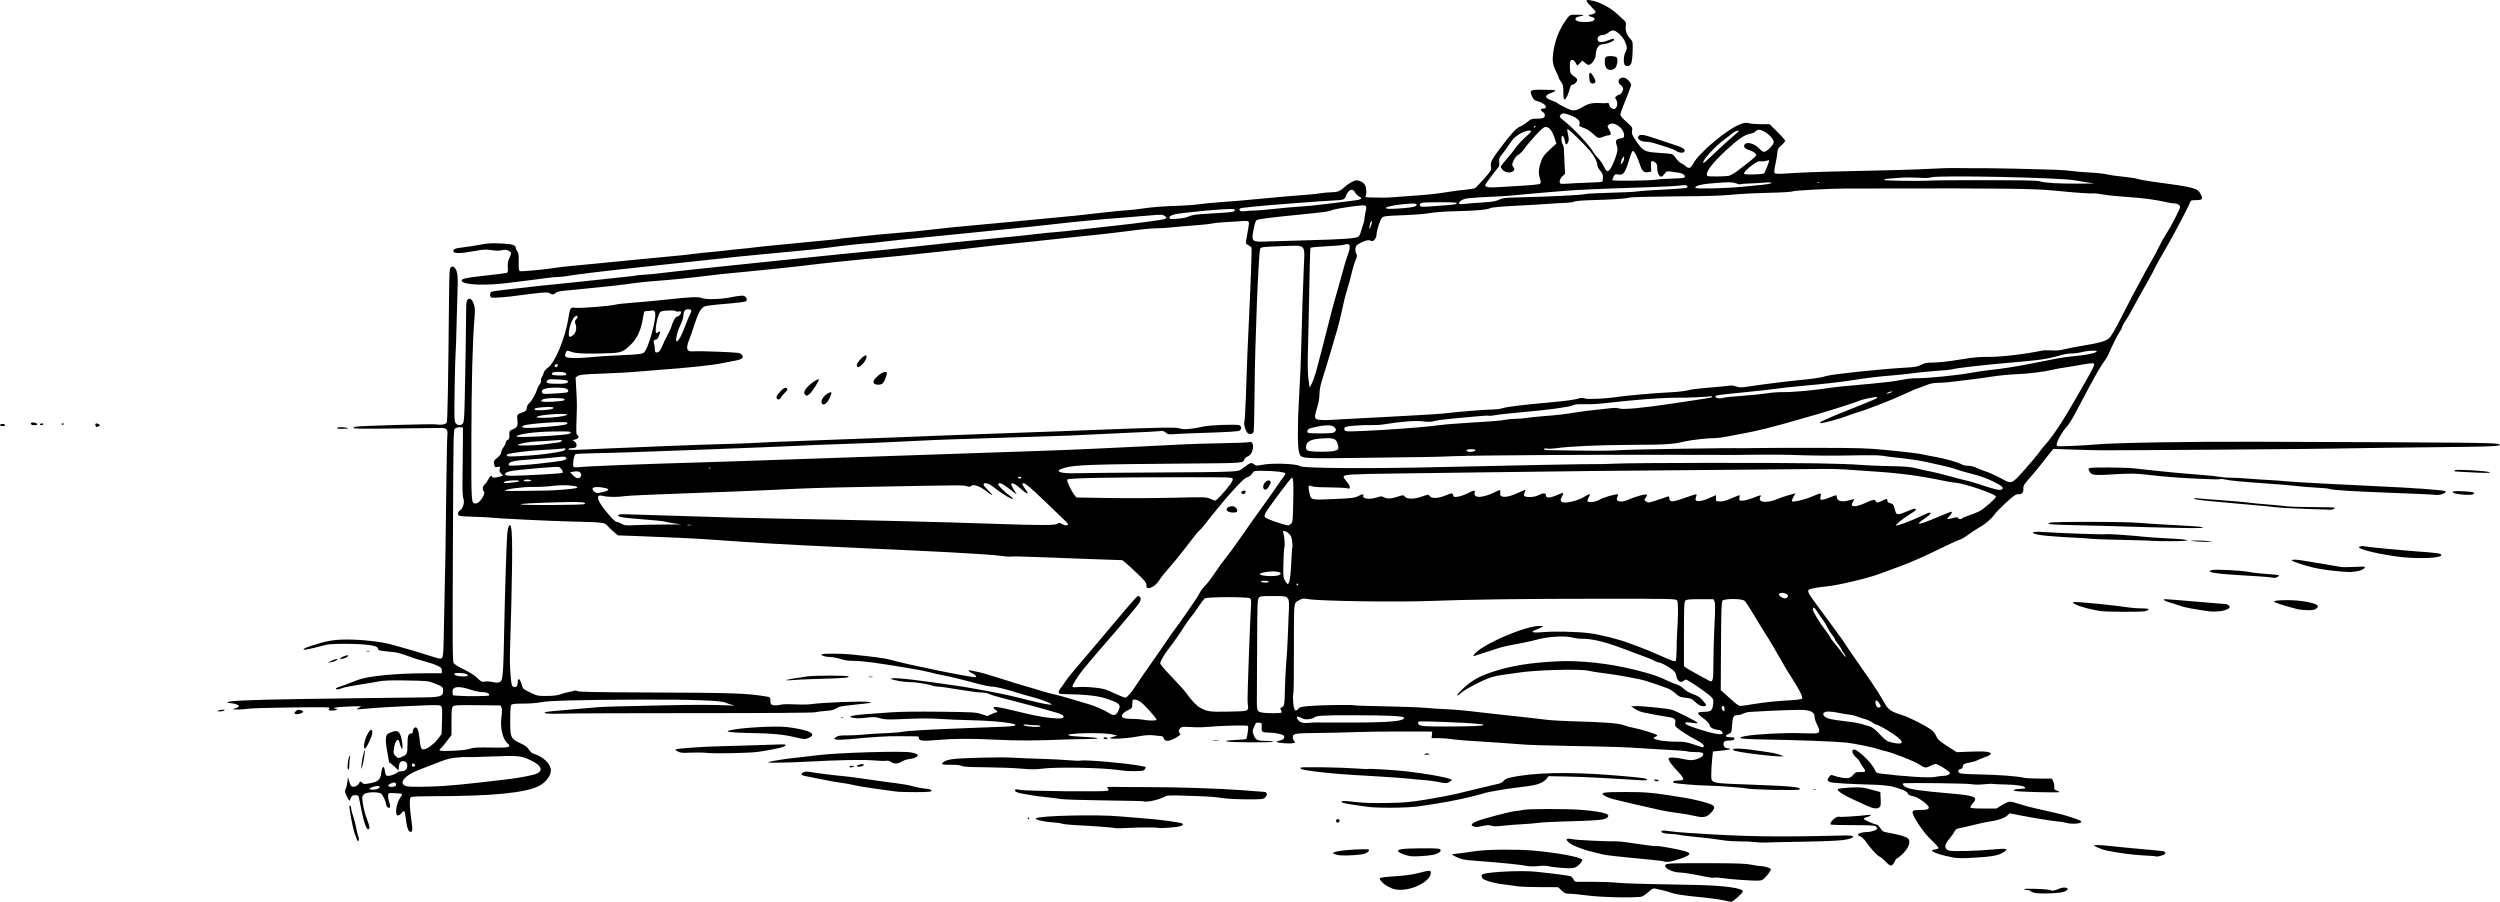 <?xml version="1.0" encoding="UTF-8" standalone="no"?>
<!-- Created with Inkscape (http://www.inkscape.org/) -->

<svg
   xmlns:dc="http://purl.org/dc/elements/1.1/"
   xmlns:cc="http://creativecommons.org/ns#"
   xmlns:rdf="http://www.w3.org/1999/02/22-rdf-syntax-ns#"
   xmlns:svg="http://www.w3.org/2000/svg"
   xmlns="http://www.w3.org/2000/svg"
   xmlns:sodipodi="http://sodipodi.sourceforge.net/DTD/sodipodi-0.dtd"
   xmlns:inkscape="http://www.inkscape.org/namespaces/inkscape"
   width="2716.112"
   height="979.885"
   id="svg2"
   version="1.1"
   inkscape:version="0.48+devel r"
   sodipodi:docname="Nouveau document 1">
  <defs
     id="defs4" />
  <sodipodi:namedview
     id="base"
     pagecolor="#ffffff"
     bordercolor="#666666"
     borderopacity="1.0"
     inkscape:pageopacity="0.0"
     inkscape:pageshadow="2"
     inkscape:zoom="0.35"
     inkscape:cx="1350.3738"
     inkscape:cy="381.19249"
     inkscape:document-units="px"
     inkscape:current-layer="layer1"
     showgrid="false"
     fit-margin-top="0"
     fit-margin-left="0"
     fit-margin-right="0"
     fit-margin-bottom="0"
     inkscape:window-width="1065"
     inkscape:window-height="602"
     inkscape:window-x="277"
     inkscape:window-y="309"
     inkscape:window-maximized="0" />
  <g
     inkscape:label="Calque 1"
     inkscape:groupmode="layer"
     id="layer1"
     transform="translate(975.374,-396.527)">
    <path
       style="fill:#000000"
       d="m 898.643,1374.94 c -5.919,-1.341 -16.885,-2.781 -33.5,-4.399 -12.19,-1.187 -21.965,-2.854 -26,-4.435 -1.925,-0.754 -5.975,-1.887 -9,-2.519 -3.025,-0.631 -6.474,-1.403 -7.664,-1.715 -1.599,-0.419 -3.312,0.491 -6.561,3.485 -2.418,2.229 -5.65,4.529 -7.181,5.112 -4.697,1.786 -44.028,1.071 -59.858,-1.087 -7.57,-1.032 -16.101,-1.877 -18.958,-1.877 -4.601,0 -5.609,-0.405 -8.832,-3.552 l -3.638,-3.552 -19.904,-0.055 c -10.947,-0.03 -22.154,-0.469 -24.904,-0.975 -2.75,-0.506 -8.728,-1.321 -13.285,-1.811 -8.335,-0.896 -17.58,-3.144 -22.215,-5.403 -3.066,-1.494 -3.881,-5.248 -1.308,-6.029 8.419,-2.558 42.415,-4.055 57.308,-2.524 20.356,2.093 36.58,4.263 38.298,5.123 0.989,0.495 2.215,1.998 2.725,3.339 0.593,1.56 1.747,2.463 3.202,2.506 1.251,0.037 9.25,0.028 17.775,-0.019 8.525,-0.048 20.225,0.393 26,0.979 5.775,0.586 22.65,1.25 37.5,1.476 14.85,0.226 37.694,0.678 50.764,1.005 29.103,0.727 48.736,3.494 48.736,6.867 0,1.958 -11.164,11.874 -12.973,11.523 -0.29,-0.056 -3.228,-0.714 -6.527,-1.462 z m 335.799,-8.514 c -1.76,-0.524 -3.474,-1.396 -3.809,-1.938 -0.335,-0.541 -1.905,-0.984 -3.49,-0.984 -1.585,0 -3.123,-0.391 -3.419,-0.869 -0.733,-1.187 26.325,-0.252 28.645,0.989 1.984,1.062 4.133,0.673 9.962,-1.803 3.704,-1.573 8.812,-1.181 8.812,0.675 0,0.525 -1.455,1.708 -3.234,2.628 -3.787,1.958 -28.089,2.902 -33.467,1.301 z m -694.799,-3.86 c -5.015,-1.226 -11.098,-4.796 -13.951,-8.185 -2.371,-2.818 -2.505,-3.322 -1.091,-4.113 0.886,-0.496 8.233,-1.302 16.326,-1.792 9.943,-0.601 17.951,-1.714 24.692,-3.431 12.281,-3.127 13.523,-3.165 13.523,-0.409 0,10.47 -24.51,21.595 -39.5,17.93 z m 375.5,-10.15 c -6.875,-0.441 -15.677,-1.295 -19.559,-1.898 -3.882,-0.603 -7.815,-0.807 -8.739,-0.452 -0.924,0.355 -4.947,-0.074 -8.941,-0.954 -11.057,-2.434 -23.88,-4.568 -27.568,-4.589 -8.851,-0.049 -18.858,-5.307 -16.199,-8.511 1.334,-1.608 8.722,-1.821 56.767,-1.64 21.876,0.083 31.088,0.492 36.5,1.621 3.981,0.831 8.634,1.51 10.339,1.511 3.218,8e-4 9.271,1.71 10.746,3.034 1.108,0.995 -6.179,10.454 -9.144,11.87 -2.517,1.202 -5.567,1.203 -24.203,0.01 z m -195,-13.071 c -5.775,-0.457 -11.722,-1.254 -13.215,-1.771 -1.607,-0.557 -6.019,-0.608 -10.81,-0.125 -4.452,0.449 -9.755,0.454 -11.785,0.011 -6.649,-1.451 -26.198,-3.425 -58.011,-5.859 -11.524,-0.881 -14.154,-1.421 -19.5,-4.004 -3.647,-1.762 -5.36,-3.021 -4.18,-3.072 1.1,-0.048 4.925,-0.491 8.5,-0.986 3.575,-0.494 11.635,-1.603 17.911,-2.464 12.604,-1.728 44.503,-1.948 61.589,-0.423 26.669,2.379 51.231,6.989 53.067,9.96 0.661,1.069 -3.821,6.42 -6.567,7.839 -2.936,1.518 -6.636,1.712 -17,0.893 z m 353.187,-6.647 c -2.606,-2.704 -5.638,-5.202 -6.736,-5.551 -2.241,-0.711 -10.669,-9.963 -14.851,-16.302 -1.509,-2.287 -4.061,-4.704 -5.671,-5.371 -1.61,-0.667 -2.928,-1.619 -2.928,-2.116 0,-1.442 4.748,-2.854 9.597,-2.854 4.7,0 11.403,-2.249 11.403,-3.826 0,-0.511 -0.745,-1.546 -1.655,-2.301 -1.298,-1.077 -6.671,-1.372 -24.916,-1.372 -12.794,0 -23.585,-0.324 -23.981,-0.719 -1.963,-1.963 6.212,-9.509 9.101,-8.401 1.442,0.553 21.977,-0.715 30.701,-1.896 4.823,-0.653 4.879,0.878 0.076,2.089 -2.021,0.509 -3.829,1.402 -4.019,1.982 -0.318,0.975 12.039,6.444 14.559,6.444 0.61,0 2.194,1.719 3.521,3.821 2.256,3.573 2.889,3.905 9.763,5.128 10.595,1.884 18.091,4.056 20.101,5.823 3.808,3.348 0.758,11.41 -6.849,18.107 -2.575,2.267 -5.015,4.122 -5.42,4.122 -0.406,0 -1.304,1.367 -1.996,3.038 -0.692,1.671 -2.114,3.496 -3.159,4.055 -1.591,0.851 -2.672,0.216 -6.639,-3.9 z m -240.775,-0.22 c -1.148,-0.434 -7.673,-1.297 -14.5,-1.917 -6.827,-0.62 -16.237,-1.531 -20.912,-2.024 -4.675,-0.493 -13.182,-1.373 -18.904,-1.955 -5.723,-0.582 -11.797,-1.494 -13.5,-2.026 -1.703,-0.532 -6.246,-1.683 -10.096,-2.556 -10.985,-2.494 -22.999,-7.362 -26.065,-10.562 -2.406,-2.512 -2.54,-2.955 -1.059,-3.523 0.931,-0.357 3.59,-0.172 5.909,0.413 3.652,0.921 38.528,2.581 47.307,2.252 1.7,-0.064 8,0.597 14,1.469 6,0.872 14.959,2.168 19.909,2.88 4.95,0.713 9.551,1.09 10.225,0.839 1.388,-0.518 22.063,3.217 30.025,5.424 8.316,2.305 6.71,4.615 -6.103,8.784 -8.648,2.813 -13.453,3.554 -16.235,2.503 z m 315.088,-4.104 c -13.942,-2.552 -24.991,-6.266 -23.898,-8.034 0.284,-0.459 1.502,-0.842 2.707,-0.851 1.205,-0.01 2.847,-0.43 3.648,-0.937 1.159,-0.733 0.134,-2.219 -5,-7.252 -3.551,-3.482 -7.408,-7.529 -8.571,-8.995 -5.702,-7.188 -11.466,-15.958 -12.989,-19.765 -2.126,-5.314 -1.298,-5.999 7.271,-6.021 7.319,-0.018 9.332,-0.647 9.332,-2.914 0,-2.414 -11.538,-10.929 -15.867,-11.709 -4.674,-0.843 -7.133,-2.133 -7.133,-3.743 0,-1.662 -9.082,-5.404 -17.712,-7.299 -3.733,-0.82 -12.638,-1.634 -19.788,-1.81 -23.927,-0.588 -42.97,-1.7 -46.25,-2.703 -3.722,-1.137 -4.054,-2.624 -1.337,-5.977 1.79,-2.209 2.128,-2.273 5.25,-1.002 1.835,0.748 5.958,1.758 9.16,2.246 6.447,0.982 8.557,0.309 12.162,-3.882 1.878,-2.183 2.94,-2.525 7.355,-2.369 6.108,0.216 6.399,-0.643 2.132,-6.282 -1.635,-2.16 -2.972,-4.401 -2.972,-4.978 0,-0.578 -1.8,-2.695 -4,-4.706 -3.858,-3.526 -5.114,-7.081 -2.97,-8.406 3.114,-1.924 20.074,14.045 23.419,22.052 1.198,2.868 1.977,3.395 5.719,3.87 26.151,3.322 53.994,5.038 59.832,3.687 2.475,-0.573 6.217,-1.053 8.316,-1.066 4.295,-0.027 7.689,-1.491 7.676,-3.31 -0.01,-1.467 -13.11,-9.715 -15.429,-9.715 -0.903,0 -3.406,0.9 -5.562,2 -5.249,2.678 -6.062,2.575 -12.556,-1.579 -5.727,-3.663 -28.276,-12.512 -36.563,-14.348 -2.54,-0.563 -5.729,-1.446 -7.087,-1.962 -5.005,-1.903 -26.565,-6.349 -35.294,-7.278 -11.573,-1.232 -52.554,-2.799 -86.899,-3.322 -28.851,-0.44 -34.948,-1.522 -22.101,-3.922 10.257,-1.917 43.414,-3.633 58.164,-3.011 8.89,0.375 17.328,0.39 18.75,0.033 3.313,-0.831 3.334,-3.201 0.086,-9.611 -1.375,-2.713 -2.5,-6.214 -2.5,-7.778 0,-4.719 -3.042,-6.96 -10.538,-7.763 -5.316,-0.569 -32.013,0.342 -60.025,2.049 -2.235,0.136 -5.475,0.978 -7.2,1.87 -1.725,0.892 -4.454,1.622 -6.064,1.622 -4.242,0 -5.289,1.951 -5.91,11.011 -0.553,8.075 -0.558,8.086 -3.98,9.516 -4.448,1.859 -3.355,3.473 2.35,3.473 3.764,0 4.457,0.291 4.169,1.75 -0.267,1.35 -1.37,1.756 -4.823,1.775 -5.421,0.031 -6.978,0.886 -6.978,3.834 0,2.822 1.777,4.641 4.533,4.641 1.173,0 2.474,0.338 2.89,0.75 0.416,0.412 -3.671,1.2 -9.083,1.75 l -9.841,1 -0.924,9 c -0.508,4.95 -0.902,11.856 -0.875,15.347 0.084,10.698 -2.711,9.961 44.354,11.702 43.714,1.617 54.071,2.658 51.547,5.182 -1.397,1.397 -53.353,0.306 -58.602,-1.23 -2.69,-0.787 -30.239,-2.764 -41,-2.942 -11.859,-0.197 -35.57,-2.176 -37.055,-3.093 -2.057,-1.271 0.369,-2.466 5.007,-2.466 7.043,0 7.027,-1.758 -0.08,-9.196 -7.263,-7.601 -11.294,-13.312 -10.408,-14.746 0.947,-1.532 6.588,-1.302 16.116,0.66 7.125,1.467 9.041,1.531 13.119,0.44 5.03,-1.345 8.301,-3.609 8.301,-5.745 0,-1.726 -2.323,-2.277 -9.81,-2.326 -3.47,-0.023 -6.789,-0.338 -7.375,-0.7 -0.586,-0.362 -8.546,-1.025 -17.691,-1.473 -9.144,-0.448 -22.925,-1.279 -30.625,-1.847 -16.679,-1.23 -34.016,-1.82 -73,-2.485 -33.877,-0.578 -54.002,-1.235 -61,-1.993 -2.75,-0.298 -12.2,-0.989 -21,-1.536 -36.894,-2.295 -48.29,-3.165 -53.434,-4.083 -2.989,-0.533 -8.986,-0.97 -13.328,-0.97 l -7.894,0 0.328,-3.575 0.328,-3.575 -33,-0.084 c -18.15,-0.046 -40.875,0.25 -50.5,0.659 -9.625,0.409 -28.139,0.835 -41.143,0.948 -24.988,0.216 -26.857,0.559 -26.857,4.921 0,1.127 0.706,2.829 1.569,3.783 1.452,1.605 1.333,1.786 -1.613,2.433 -3.206,0.704 -15.646,-0.218 -17.4,-1.29 -0.519,-0.317 1.052,-1.059 3.491,-1.648 4.384,-1.059 5.76,-2.819 4.15,-5.309 -0.927,-1.433 -9.595,-3.256 -15.584,-3.275 -7.827,-0.026 -8.724,-0.651 -8.4,-5.863 0.283,-4.556 0.239,-4.628 -2.971,-4.938 -3.029,-0.292 -3.4,0.017 -5.277,4.396 -1.94,4.526 -1.953,4.883 -0.322,9.153 2.066,5.409 3.976,6.265 13.981,6.265 4.122,0 7.264,0.371 6.984,0.825 -0.74,1.198 -48.787,0.889 -50.608,-0.325 -1.063,-0.709 1.754,-1.146 9.668,-1.5 6.143,-0.275 11.445,-0.778 11.784,-1.118 1.024,-1.027 2.656,-12.898 1.933,-14.067 -0.695,-1.125 -27.95,-0.483 -45.449,1.07 -4.64,0.412 -12.037,0.441 -16.437,0.064 -4.4,-0.377 -8.974,-0.32 -10.164,0.126 -2.687,1.007 -3.918,4.519 -2.276,6.497 0.674,0.812 1.048,1.605 0.833,1.762 -9.492,6.921 -16.247,8.494 -17.892,4.165 -0.523,-1.375 -1.299,-2.52 -1.725,-2.544 -0.426,-0.024 -4.093,-0.428 -8.149,-0.898 -5.837,-0.676 -9.693,-0.44 -18.5,1.134 -17.014,3.04 -38.648,3.27 -26.613,0.283 l 4.487,-1.114 -5.5,-1.378 c -9.96,-2.495 -53.99,-1.434 -47.162,1.137 1.286,0.484 8.824,1.175 16.75,1.535 7.926,0.36 14.412,1.035 14.412,1.5 0,0.465 -5.287,0.843 -11.75,0.841 -6.463,0 -17.6,0.236 -24.75,0.529 -31.441,1.289 -50.587,1.342 -73,0.203 -28.411,-1.444 -46.961,-1.338 -65.792,0.374 -14.763,1.343 -19.457,0.748 -18.916,-2.395 0.242,-1.402 -0.54,-1.694 -4.5,-1.681 -2.636,0.01 -10.417,-0.054 -17.292,-0.14 -12.361,-0.153 -29.041,0.851 -52.676,3.171 -6.697,0.657 -13.447,0.875 -15,0.484 l -2.824,-0.711 2.361,-1.916 c 1.978,-1.605 4.006,-1.917 12.5,-1.924 5.577,0 13.964,-0.446 18.639,-0.982 4.675,-0.535 14.8,-1.174 22.5,-1.42 7.7,-0.245 16.025,-0.914 18.5,-1.486 4.774,-1.103 29.232,-2.481 73.5,-4.141 14.85,-0.557 31.612,-1.2 37.249,-1.429 28.729,-1.166 2.145,-6.194 -37.249,-7.044 -11,-0.237 -26.075,-0.871 -33.5,-1.407 -8.871,-0.641 -21.214,-0.631 -36,0.029 -20.165,0.901 -23.092,0.828 -28.208,-0.7 -4.887,-1.459 -7.045,-1.553 -15,-0.649 -8.608,0.977 -13.019,0.86 -16.792,-0.445 -3.089,-1.069 3.617,-2.473 16,-3.35 6.875,-0.487 19.25,-1.391 27.5,-2.008 9.186,-0.688 29.923,-0.946 53.5,-0.666 36.013,0.427 38.913,0.595 44.897,2.599 l 6.397,2.143 4.169,-2.018 c 2.293,-1.11 4.702,-2.018 5.353,-2.018 1.816,0 1.41,-1.378 -0.816,-2.768 -1.1,-0.687 -2,-1.756 -2,-2.377 0,-1.509 6.139,-0.62 21.385,3.097 22.408,5.464 30.282,7.035 40.546,8.088 10.574,1.085 14.07,0.727 14.07,-1.439 0,-1.762 -3.217,-3.219 -12.433,-5.632 -4.363,-1.142 -8.21,-2.248 -8.548,-2.458 -0.58,-0.359 -23.664,-6.479 -47.019,-12.466 -5.775,-1.48 -11.625,-3.329 -13,-4.109 -1.375,-0.779 -5.2,-1.464 -8.5,-1.52 -3.3,-0.057 -14.325,-1.514 -24.5,-3.238 -10.175,-1.724 -20.158,-3.144 -22.185,-3.156 -2.027,-0.012 -4.952,-0.514 -6.5,-1.117 -4.297,-1.671 -19.089,-3.899 -25.815,-3.889 -3.3,0 -9.375,-0.784 -13.5,-1.754 -6.86,-1.612 -7.201,-1.806 -4,-2.272 5.457,-0.793 30.244,2.147 76.5,9.073 3.3,0.494 9.825,1.623 14.5,2.509 4.675,0.886 11.65,2.181 15.5,2.878 11.824,2.141 26.915,5.515 41.28,9.229 13.837,3.577 24.303,5.57 25.095,4.778 0.892,-0.893 -11.123,-5.646 -20.068,-7.938 -5.119,-1.312 -12.232,-3.327 -15.807,-4.478 -12.446,-4.006 -24.826,-7.042 -28.718,-7.042 -2.155,0 -7.262,-0.916 -11.35,-2.036 -17.38,-4.762 -31.099,-8.127 -40.932,-10.042 -5.775,-1.125 -12.525,-2.66 -15,-3.411 -2.475,-0.752 -11.25,-2.511 -19.5,-3.91 -39.862,-6.758 -53.64,-8.579 -65.035,-8.592 -4.457,0 -9.124,-0.743 -12.738,-2.013 -3.137,-1.103 -8.288,-2.064 -11.448,-2.137 -5.149,-0.119 -9.28,-1.401 -9.28,-2.881 0,-1.039 21.58,-1.01 32,0.043 23.353,2.359 37.563,4.255 42.192,5.63 17.166,5.098 92.123,20.369 93.452,19.039 1.009,-1.009 -0.837,-2.872 -4.266,-4.304 -3.45,-1.441 -4.799,-3.935 -1.628,-3.008 0.963,0.281 4.294,0.964 7.404,1.516 3.11,0.552 11.885,3.01 19.5,5.46 16.971,5.462 31.881,10.018 39.846,12.176 3.3,0.894 8.475,2.45 11.5,3.458 3.025,1.008 8.65,2.503 12.5,3.322 3.85,0.82 12.85,3.298 20,5.506 7.15,2.209 15.025,4.545 17.5,5.191 6.129,1.6 17.703,6.649 22.169,9.671 4.944,3.345 7.862,2.783 10.18,-1.963 3.49,-7.143 2.068,-8.619 -13.286,-13.783 -9.125,-3.069 -22.874,-4.459 -48.204,-4.873 -3.623,-0.059 -4.231,-2.457 -1.466,-5.781 1.27,-1.527 3.455,-4.607 4.855,-6.844 1.4,-2.237 5.762,-7.862 9.693,-12.5 3.931,-4.638 12.3,-14.508 18.597,-21.933 23.76,-28.016 34.08,-40.241 37.817,-44.798 2.121,-2.586 6.078,-7.141 8.794,-10.122 4.508,-4.948 5.076,-5.282 6.524,-3.835 2.302,2.302 1.125,5.509 -4.396,11.98 -2.628,3.08 -7.253,8.621 -10.278,12.313 -3.025,3.692 -7.123,8.569 -9.107,10.837 -13.821,15.803 -31.379,36.281 -36.416,42.471 -6.893,8.472 -13.586,19.168 -12.796,20.447 0.298,0.482 3.157,0.573 6.354,0.202 3.196,-0.371 10.909,-0.138 17.138,0.517 10.228,1.076 12.335,1.667 21.724,6.089 5.719,2.694 11.221,4.898 12.227,4.898 1.735,0 7.34,-6.37 11.108,-12.625 1.588,-2.636 15.415,-22.676 22.058,-31.971 3.52,-4.925 10.623,-15.213 15.564,-22.544 2.091,-3.101 5.168,-7.376 6.839,-9.5 1.671,-2.124 5.934,-8.136 9.475,-13.361 3.54,-5.225 8.059,-11.798 10.041,-14.607 1.982,-2.809 4.581,-7.021 5.775,-9.361 1.194,-2.34 3.891,-5.892 5.995,-7.893 2.103,-2.001 6.788,-8.139 10.409,-13.639 3.622,-5.5 8.834,-12.7 11.584,-16 2.75,-3.3 9.618,-12.655 15.264,-20.79 10.013,-14.427 15.055,-21.563 25.265,-35.754 7.911,-10.996 13.609,-19.092 16.862,-23.956 1.655,-2.475 4.05,-5.772 5.324,-7.327 1.273,-1.555 2.315,-3.402 2.315,-4.105 0,-1.591 -10.612,-2.893 -24.416,-2.995 -9.89,-0.073 -9.92,-0.066 -11.5,2.772 -0.937,1.683 -3.07,3.355 -5.222,4.094 -3.42,1.174 -6.621,4.229 -19.968,19.061 -4.722,5.247 -22.399,26.872 -27.193,33.266 -1.54,2.054 -3.653,4.409 -4.697,5.234 -1.866,1.474 -6.248,6.904 -17.952,22.238 -5.455,7.147 -7.863,10.053 -19.831,23.932 -2.354,2.729 -5.407,6.749 -6.785,8.932 -2.773,4.393 -7.725,7.888 -11.185,7.893 -1.865,0 -2.25,-0.543 -2.25,-3.196 0,-2.743 -1.393,-4.534 -9.75,-12.536 -5.362,-5.135 -11.246,-10.524 -13.076,-11.976 l -3.326,-2.641 -36.674,-1.291 c -20.171,-0.71 -46.926,-1.71 -59.456,-2.222 -12.53,-0.512 -23.674,-0.697 -24.764,-0.412 -1.09,0.285 -5.463,0.01 -9.718,-0.623 -4.255,-0.628 -15.162,-1.566 -24.237,-2.084 -9.075,-0.518 -24.15,-1.408 -33.5,-1.978 -9.35,-0.569 -28.025,-1.495 -41.5,-2.058 -13.475,-0.563 -32.825,-1.438 -43,-1.945 -10.175,-0.507 -28.85,-1.397 -41.5,-1.977 -51.776,-2.375 -85.894,-4.366 -129.5,-7.555 -19.248,-1.408 -48.583,-2.83 -85.348,-4.138 l -18.848,-0.671 -4.837,-4.128 c -2.66,-2.271 -5.761,-5.304 -6.891,-6.741 -2.405,-3.058 -5.935,-3.446 -37.577,-4.132 -21.85,-0.474 -81.846,-3.369 -88.443,-4.268 -2.444,-0.333 -10.769,-0.752 -18.5,-0.93 -7.731,-0.179 -14.845,-0.636 -15.807,-1.017 -2.496,-0.987 -2.162,-4.162 0.63,-5.991 3.289,-2.155 5.156,-9.01 3.541,-13.002 -0.858,-2.122 -1.109,-9.627 -0.868,-25.984 0.186,-12.65 0.363,-29.3 0.393,-37 l 0.054,-14 -3,-0.294 c -1.65,-0.162 -3.896,0.362 -4.991,1.163 -2.53,1.852 -2.314,-7.986 -2.967,135.06 -0.461,101.077 -0.334,118.24 0.889,120.106 0.784,1.197 5.846,4.301 11.248,6.897 6.238,2.998 11.523,6.381 14.485,9.272 4.323,4.219 4.934,4.501 8.356,3.859 2.038,-0.382 5.773,-0.171 8.336,0.471 3.244,0.813 5.429,0.857 7.251,0.144 3.895,-1.523 4.2,-5.227 5.369,-65.178 0.68,-34.852 2.354,-86.649 3.092,-95.665 0.323,-3.941 1.179,-7.975 1.903,-8.965 3.734,-5.106 4.29,14.241 2.521,87.629 -0.55,22.825 -1.218,46 -1.483,51.5 -0.439,9.115 0.814,29.62 2.057,33.658 0.685,2.224 3.366,3.144 5.061,1.737 0.755,-0.627 1.373,-2.66 1.373,-4.517 0,-5.892 2.716,-4.01 4.503,3.12 0.935,3.73 1.542,4.264 8.941,7.856 7.641,3.71 8.318,3.853 18.052,3.812 6.831,-0.028 11.556,-0.576 14.559,-1.688 2.445,-0.905 6.47,-2.021 8.945,-2.479 2.475,-0.458 5.252,-1.13 6.172,-1.493 0.92,-0.363 2.631,-0.147 3.804,0.481 1.531,0.819 23.77,1.22 78.828,1.419 90.519,0.328 105.086,0.831 126.196,4.356 4.44,0.742 4.5,0.804 4.5,4.671 0,3.493 0.32,4.005 2.944,4.709 1.695,0.454 4.821,0.317 7.368,-0.325 2.808,-0.707 8.891,-0.887 16.657,-0.494 6.729,0.341 14.685,0.221 17.681,-0.267 10.149,-1.652 54.983,-3.446 61.349,-2.455 5.873,0.914 5.618,0.973 -12,2.756 -9.9,1.002 -18.675,2.226 -19.5,2.719 -5.469,3.27 -7.583,3.909 -14.379,4.349 -4.183,0.271 -9.296,0.927 -11.363,1.46 -2.326,0.599 -51.387,0.959 -128.758,0.944 -68.75,-0.013 -133.552,0.227 -144.005,0.533 -17.649,0.517 -24.335,-0.06 -19.992,-1.727 0.919,-0.353 12.544,-1.529 25.834,-2.615 13.29,-1.085 26.863,-2.242 30.163,-2.57 3.3,-0.328 12.75,-0.734 21,-0.903 8.25,-0.169 30.75,-0.679 50,-1.134 33.864,-0.8 53.203,-0.784 72,0.06 6.87,0.308 7.912,0.207 4.403,-0.43 -2.528,-0.459 -6.059,-1.59 -7.845,-2.514 -4.684,-2.422 -35.528,-3.583 -90.558,-3.407 -69.071,0.221 -103.403,1.158 -111.5,3.044 -3.025,0.705 -11.028,1.293 -17.784,1.307 -9.808,0.021 -12.476,0.328 -13.237,1.526 -0.979,1.541 -1.326,9.172 -1.085,23.873 0.183,11.156 1.511,13.315 10.849,17.638 5.433,2.515 7.762,4.231 9.316,6.865 1.326,2.248 3.32,3.924 5.538,4.656 10.786,3.559 18.403,11.058 18.403,18.116 0,5.795 -5.694,13.165 -13.036,16.87 -14.924,7.534 -51.104,11.04 -113.964,11.043 -12.925,8e-4 -24.175,0.422 -25,0.936 -1.849,1.153 -1.661,10.786 0.493,25.243 1.542,10.349 1.247,13.049 -1.369,12.545 -2.109,-0.406 -3.962,-6.19 -4.771,-14.897 -0.355,-3.823 -1.098,-7.231 -1.651,-7.572 -0.553,-0.342 -1.874,0.573 -2.937,2.031 -1.063,1.459 -2.795,2.652 -3.849,2.652 -3.815,0 -1.934,-13.567 2.74,-19.759 2.924,-3.874 2.531,-4.139 -6.656,-4.491 -6.452,-0.248 -6.502,-0.229 -6.823,2.564 -0.177,1.547 0.388,4.897 1.256,7.444 1.012,2.97 1.232,4.977 0.615,5.595 -1.296,1.296 -4.048,-1.043 -4.048,-3.441 0,-2.197 -2.836,-8.702 -4.865,-11.162 -2.234,-2.707 -16.363,-2.522 -19.135,0.25 -1.1,1.1 -1.986,2.562 -1.969,3.25 0.152,6.173 2.423,16.84 4.924,23.137 3.347,8.426 3.791,11.613 1.617,11.613 -2.579,0 -5.384,-9.573 -10.181,-34.75 -0.349,-1.833 -1.09,-2.25 -3.997,-2.25 -3.046,0 -3.733,0.439 -4.7,3 -0.623,1.65 -1.371,2.982 -1.663,2.959 -0.292,-0.022 -1.597,-2.313 -2.9,-5.09 -2.079,-4.43 -2.211,-5.374 -1.074,-7.709 0.713,-1.463 1.573,-4.91 1.911,-7.66 l 0.616,-5 1.486,5 c 1.252,4.212 1.906,5.049 4.148,5.311 2.64,0.308 6.012,-2.066 7.012,-4.936 0.379,-1.089 0.918,-0.986 2.587,0.495 1.936,1.718 2.648,1.769 8.743,0.619 8.97,-1.692 11.282,-3.853 12.212,-11.406 0.855,-6.947 2.822,-8.466 3.749,-2.897 0.978,5.874 1.245,6.314 3.826,6.314 2.823,0 9.239,-2.52 10.144,-3.985 0.345,-0.558 2.144,-1.015 3.997,-1.015 4.077,0 6.512,-2.195 6.512,-5.871 0,-3.292 -1.639,-5.129 -4.578,-5.129 -2.923,0 -4.209,1.767 -4.598,6.321 l -0.325,3.795 -4.211,-4.058 c -2.316,-2.232 -4.631,-4.058 -5.145,-4.058 -0.513,0 -1.158,-1.688 -1.432,-3.75 -0.274,-2.062 -1.18,-7.35 -2.014,-11.75 -0.874,-4.614 -1.234,-9.662 -0.851,-11.928 0.6,-3.552 1.13,-4.119 5.543,-5.93 6.945,-2.85 9.459,-1.327 11.323,6.857 0.751,3.3 1.221,7.35 1.044,9 l -0.322,3 -1.148,-2.5 c -0.631,-1.375 -1.413,-3.737 -1.736,-5.25 -1.307,-6.109 -4.932,-1.887 -6.129,7.136 -0.593,4.468 -0.398,5.227 1.938,7.563 2.539,2.539 2.68,2.562 6.369,1.027 6.086,-2.532 6.48,-3.327 6.502,-13.117 0.022,-9.722 0.834,-12.36 3.805,-12.36 1.402,0 1.965,-0.681 1.965,-2.377 0,-1.308 0.698,-2.957 1.55,-3.664 2.707,-2.247 4.552,0.984 5.525,9.675 1.491,13.328 1.766,13.967 5.765,13.421 3.269,-0.446 10.989,-6.412 14.542,-11.237 l 3.881,-5.272 0.471,-14.565 c 0.404,-12.485 0.244,-14.754 -1.121,-15.886 -1.223,-1.015 -4.779,-1.197 -15.353,-0.782 -29.833,1.168 -57.795,2.73 -66.451,3.71 -5,0.567 -9.305,0.816 -9.566,0.554 -0.261,-0.262 1.039,-1.14 2.891,-1.953 3.116,-1.367 2.294,-1.442 -11.049,-1.008 -7.928,0.258 -15.128,0.887 -16,1.397 -1.301,0.761 -1.172,0.932 0.724,0.957 1.279,0.017 2.033,0.476 1.691,1.03 -0.34,0.55 -2.672,1 -5.181,1 -3.772,0 -4.364,-0.24 -3.415,-1.383 0.876,-1.055 0.832,-1.504 -0.183,-1.894 -2.293,-0.88 -80.907,0.295 -87.22,1.304 -7.264,1.16 -20.747,1.186 -15.913,0.031 3.647,-0.872 5.413,-1.856 5.413,-3.018 0,-1.147 -5.659,-3.039 -9.09,-3.039 -1.535,0 -3.032,-0.389 -3.326,-0.865 -1.03,-1.667 26.371,-2.896 81.916,-3.675 19.25,-0.27 49.625,-0.704 67.5,-0.964 17.875,-0.26 41.95,-0.529 53.5,-0.598 29.225,-0.173 31.451,-0.705 31.485,-7.526 0.019,-3.878 -0.771,-4.537 -9.485,-7.916 -6.74,-2.613 -7.853,-2.729 -30,-3.117 -17.397,-0.305 -24.827,-0.049 -30.5,1.05 -4.125,0.799 -14.025,2.449 -22,3.666 -7.975,1.217 -15.918,2.827 -17.651,3.579 -3.594,1.558 -7.749,1.823 -6.894,0.439 0.315,-0.51 2.254,-1.439 4.309,-2.064 3.942,-1.2 6.153,-2.028 18.236,-6.825 11.403,-4.527 40.818,-7.565 74,-7.641 l 18.5,-0.043 0,-2.985 c 0,-2.598 -0.648,-3.294 -5,-5.365 -2.75,-1.309 -9.217,-3.453 -14.372,-4.763 -5.155,-1.311 -13.255,-3.924 -18,-5.806 -4.745,-1.883 -11.215,-3.683 -14.378,-4.002 -17.347,-1.744 -16.817,-1.624 -17.729,-4.023 -0.741,-1.95 -2.098,-2.491 -9.195,-3.671 -10.343,-1.719 -41.7,-1.86 -47.326,-0.213 -5.771,1.69 -17.443,4.45 -21.386,5.058 -5.354,0.825 -2.912,-1.305 4.147,-3.616 17.743,-5.809 25.376,-7.192 40.042,-7.256 15.688,-0.068 37.318,2.316 48.198,5.313 19.698,5.426 28.155,7.907 40.316,11.831 11.989,3.868 13.469,4.143 14.856,2.756 1.247,-1.246 1.606,-5.034 1.886,-19.898 0.305,-16.156 1.369,-67.774 1.924,-93.359 0.107,-4.95 0.493,-34.875 0.857,-66.5 0.364,-31.625 0.91,-59.525 1.214,-62 0.721,-5.873 -0.807,-7.898 -6.053,-8.023 -2.2,-0.052 -24.533,0.201 -49.629,0.563 -31.444,0.454 -45.831,0.332 -46.278,-0.391 -0.384,-0.621 0.689,-1.262 2.629,-1.572 6.258,-0.999 83.3,-3.192 87.235,-2.483 5.194,0.935 10.408,0.034 11.465,-1.982 0.809,-1.543 1.609,-44.721 2.378,-128.501 0.335,-36.461 0.473,-38.973 2.209,-40.242 1.581,-1.156 2.118,-1.113 3.675,0.297 3.384,3.062 4.11,8.811 3.391,26.833 -0.373,9.35 -0.875,26.9 -1.116,39 -0.241,12.1 -0.677,24.475 -0.969,27.5 -0.292,3.025 -0.766,20.737 -1.053,39.36 -0.458,29.636 -0.328,34.158 1.043,36.25 1.859,2.838 5.538,3.132 7.807,0.625 1.345,-1.486 1.688,-5.946 2.173,-28.25 0.734,-33.767 1.466,-79.245 1.507,-93.663 0.025,-8.792 0.367,-11.514 1.601,-12.748 2.34,-2.34 4.949,-0.436 6.784,4.95 1.288,3.779 1.395,6.482 0.626,15.768 -2.091,25.237 -3.171,67.807 -3.321,130.803 -0.17,71.601 -0.288,69.905 4.876,69.905 4.127,0 11.113,-10.754 8.611,-13.256 -1.797,-1.797 -1.344,-5.254 0.962,-7.339 1.159,-1.048 2.968,-3.592 4.02,-5.655 1.795,-3.517 3.873,-4.993 3.873,-2.75 0,1.298 3.508,1.264 8.353,-0.081 l 3.853,-1.07 -2.226,-2.369 c -1.675,-1.783 -2.059,-3.035 -1.55,-5.06 0.642,-2.557 0.525,-2.661 -2.339,-2.088 -2.827,0.565 -3.056,0.378 -3.692,-3.01 -0.629,-3.352 -0.379,-3.861 3.461,-7.05 2.579,-2.142 4.139,-4.275 4.139,-5.66 0,-1.222 1.125,-3.748 2.5,-5.611 1.375,-1.864 2.5,-4.185 2.5,-5.159 0,-0.974 0.932,-2.269 2.07,-2.878 1.499,-0.802 2.023,-1.984 1.899,-4.285 -0.282,-5.216 -0.105,-5.593 3.281,-7.009 5.153,-2.154 6.111,-3.943 5.391,-10.066 -0.705,-5.999 -0.281,-6.652 5.521,-8.52 3.636,-1.171 4.838,-2.656 4.838,-5.977 0,-0.952 1.36,-3.034 3.022,-4.626 2.773,-2.657 6.724,-9.909 8.521,-15.643 0.403,-1.285 1.545,-3.377 2.539,-4.65 0.994,-1.273 1.557,-2.964 1.252,-3.758 -0.305,-0.794 0.099,-2.453 0.898,-3.686 0.798,-1.233 1.756,-3.479 2.129,-4.99 0.403,-1.637 2.245,-3.786 4.556,-5.315 7.41,-4.904 18.761,-32.372 22.082,-53.437 1.849,-11.728 2.239,-12.341 7.363,-11.573 4.866,0.73 38.334,-1.873 43.544,-3.387 1.872,-0.544 10.197,-1.473 18.5,-2.064 8.303,-0.592 26.12,-2.261 39.595,-3.709 25.577,-2.75 32.004,-2.976 36.458,-1.282 4.622,1.757 21.066,1.18 32.057,-1.127 5.616,-1.179 11.368,-1.852 12.782,-1.498 2.739,0.688 4.532,4.211 2.949,5.795 -0.945,0.945 -8.983,1.911 -31.317,3.765 -6.365,0.528 -12.777,1.509 -14.249,2.18 -3.646,1.661 -6.846,7.509 -10.617,19.4 -1.744,5.5 -4.272,12.777 -5.617,16.171 -4.247,10.717 -2.97,13.878 5.28,13.064 2.626,-0.259 14.899,-0.043 27.274,0.481 20.635,0.873 22.644,1.118 24.235,2.961 2.941,3.405 0.848,5.311 -7.429,6.766 -4.018,0.706 -10.006,1.867 -13.306,2.58 -10.527,2.274 -37.316,5.122 -70.5,7.495 -7.975,0.57 -19.225,1.488 -25,2.038 -5.775,0.551 -21.417,1.39 -34.761,1.865 -19.947,0.71 -24.714,1.16 -26.806,2.531 l -2.545,1.668 0.717,13.19 c 0.857,15.767 0.86,16.291 0.22,34.533 -0.401,11.417 -0.23,14.448 0.836,14.857 2.666,1.023 1.456,4.025 -1.911,4.743 l -3.25,0.693 2.25,1.554 c 2.593,1.791 2.994,5.81 0.668,6.703 -0.87,0.334 -2.895,0.607 -4.5,0.607 -1.605,0 -2.918,0.508 -2.918,1.128 0,0.823 4.388,0.915 16.25,0.339 8.938,-0.434 18.725,-0.876 21.75,-0.983 3.025,-0.106 28.675,-1.165 57,-2.353 28.325,-1.188 61.4,-2.379 73.5,-2.647 12.1,-0.268 29.2,-0.921 38,-1.45 8.8,-0.53 24.55,-1.211 35,-1.514 10.45,-0.303 22.375,-0.76 26.5,-1.016 4.125,-0.256 16.5,-0.721 27.5,-1.034 11,-0.312 35.75,-1.22 55,-2.016 19.25,-0.796 41.525,-1.685 49.5,-1.974 7.975,-0.289 19.9,-0.738 26.5,-0.997 6.6,-0.259 18.75,-0.706 27,-0.994 15.212,-0.529 60.674,-2.166 83.5,-3.007 6.875,-0.253 24.65,-0.938 39.5,-1.521 65.926,-2.59 84.853,-2.899 87.828,-1.432 3.154,1.555 13.98,0.697 25.172,-1.995 7.275,-1.75 37.248,-2.817 39.75,-1.416 2.391,1.34 2.203,4.568 -0.346,5.932 -1.285,0.688 -13.378,1.473 -31.25,2.029 -16.035,0.499 -32.979,1.185 -37.654,1.524 -7.782,0.565 -8.709,0.433 -10.976,-1.556 -2.049,-1.799 -3.254,-2.07 -7,-1.576 -2.489,0.328 -15.325,1.026 -28.524,1.55 -13.2,0.524 -32.775,1.437 -43.5,2.029 -21.181,1.169 -22.815,1.23 -74.5,2.818 -73.995,2.272 -98.625,3.143 -116.5,4.118 -26.604,1.451 -62.324,2.962 -86,3.638 -11.275,0.322 -22.525,0.714 -25,0.871 -11.782,0.75 -93.154,4.088 -134,5.498 -16.225,0.56 -42.1,1.5 -57.5,2.089 -15.4,0.589 -36.775,1.21 -47.5,1.38 -10.725,0.17 -20.232,0.612 -21.128,0.983 -1.734,0.719 -3.577,11.606 -2.312,13.653 0.419,0.678 2.733,0.852 6.301,0.472 9.977,-1.063 69.822,-3.404 129.638,-5.071 10.45,-0.291 31.6,-0.98 47,-1.53 15.4,-0.55 34.75,-1.206 43,-1.458 20.618,-0.629 97.902,-3.26 132.5,-4.511 39.255,-1.419 108.102,-3.767 146.5,-4.995 17.6,-0.563 45.725,-1.692 62.5,-2.508 16.775,-0.816 41.075,-1.978 54,-2.582 12.925,-0.603 30.7,-1.498 39.5,-1.988 8.8,-0.49 28.375,-1.092 43.5,-1.339 15.125,-0.247 28.293,-0.755 29.263,-1.131 6.911,-2.674 5.819,12.609 -1.106,15.477 -1.699,0.704 -3.347,2.091 -3.662,3.082 -1.328,4.184 -1.517,4.2 -54.237,4.596 -113.317,0.851 -130.083,1.422 -141.508,4.819 -11.678,3.472 -5.42,6.296 12.75,5.753 9.566,-0.286 36.275,-0.507 137,-1.135 12.1,-0.075 26.19,-0.406 31.312,-0.735 9.101,-0.585 9.439,-0.697 14.925,-4.957 6.167,-4.789 7.697,-5.181 10.46,-2.68 1.664,1.506 2.53,1.544 8.419,0.373 11.14,-2.214 38.431,-1.224 41.446,1.504 2.541,2.3 75.769,2.782 149.938,0.988 70.021,-1.694 170.514,-3.587 173.5,-3.268 1.1,0.117 9.875,-0.124 19.5,-0.536 21.071,-0.902 167.131,-1.113 217.5,-0.314 19.8,0.314 40.725,1.023 46.5,1.576 5.775,0.553 20.424,1.198 32.553,1.434 19.22,0.374 23.331,0.747 32,2.907 5.471,1.363 11.972,2.793 14.447,3.178 2.475,0.385 11.025,2.508 19,4.718 7.975,2.21 16.455,4.404 18.845,4.877 2.39,0.472 8.24,2.153 13,3.735 17.062,5.67 23.249,7.169 25.22,6.114 3.242,-1.735 1.034,-3.838 -9.429,-8.983 -6.781,-3.334 -14.211,-5.989 -22.445,-8.021 -6.769,-1.67 -14.549,-3.92 -17.288,-4.999 -2.739,-1.079 -10.25,-3.085 -16.692,-4.457 -6.442,-1.372 -13.738,-2.991 -16.212,-3.597 -5.467,-1.339 -21.282,-3.636 -33.5,-4.865 -4.95,-0.498 -11.25,-1.341 -14,-1.874 -3.015,-0.584 -16.51,-0.71 -34,-0.319 -15.95,0.357 -39.8,0.265 -53,-0.206 -21.259,-0.758 -33.725,-0.816 -72,-0.336 -5.5,0.069 -39.475,0.01 -75.5,-0.136 -75.712,-0.302 -207.13,0.539 -230.5,1.476 -21.526,0.863 -24.456,0.917 -98.25,1.807 -71.809,0.866 -67.816,1.216 -70.392,-6.169 -1.654,-4.741 -1.688,-31.088 -0.075,-57.785 1.439,-23.82 2.047,-38.404 2.708,-65 0.747,-30.074 1.496,-52.955 2.52,-77 1.159,-27.22 3.381,-24.947 -23.503,-24.036 -22.122,0.75 -23.173,0.897 -23.935,3.337 -1.816,5.818 -5.643,103.61 -6.014,153.699 -0.175,23.65 -0.639,43.77 -1.031,44.712 -1.063,2.556 -4.376,3.235 -6.483,1.328 -2.263,-2.048 -4.532,-9.867 -3.556,-12.255 0.401,-0.982 1.1,-12.585 1.553,-25.785 1.462,-42.589 1.974,-55.599 3.052,-77.5 2.052,-41.71 3.622,-84.515 3.146,-85.787 -0.265,-0.708 -1.829,-1.984 -3.477,-2.836 -2.624,-1.357 -2.923,-1.941 -2.411,-4.713 2.924,-15.814 3.398,-19.153 2.904,-20.442 -0.472,-1.23 -2.112,-1.365 -9.662,-0.796 -5.001,0.377 -12.998,0.876 -17.771,1.109 -4.773,0.233 -10.623,0.869 -13,1.413 -2.377,0.544 -11.072,1.47 -19.322,2.059 -8.25,0.588 -18.876,1.503 -23.613,2.032 -4.737,0.529 -11.262,0.958 -14.5,0.953 -6.502,-0.011 -20.302,1.328 -36.387,3.529 -10.977,1.502 -29.148,3.507 -54.5,6.014 -8.25,0.816 -20.625,2.135 -27.5,2.932 -6.875,0.797 -17.225,1.906 -23,2.465 -23.41,2.264 -50.122,5.135 -60.5,6.501 -6.05,0.796 -20,2.373 -31,3.504 -30.998,3.187 -39.367,4.07 -48,5.063 -4.4,0.506 -13.625,1.392 -20.5,1.969 -24.52,2.057 -71.179,6.92 -87.5,9.118 -3.85,0.519 -13.75,1.584 -22,2.367 -8.25,0.783 -16.8,1.665 -19,1.961 -2.2,0.296 -11.65,1.233 -21,2.083 -17.981,1.634 -30.191,2.93 -42.5,4.51 -13.378,1.718 -38.219,4.231 -50,5.057 -12.031,0.844 -23.366,2.072 -36,3.899 -4.125,0.597 -14.7,1.785 -23.5,2.64 -8.8,0.856 -19.825,1.981 -24.5,2.502 -4.675,0.52 -12.396,1.277 -17.157,1.681 -6.022,0.511 -9.242,1.264 -10.579,2.474 -2.319,2.098 -3.636,2.172 -6.55,0.367 -1.891,-1.172 -4.481,-1.116 -17.715,0.381 -8.525,0.965 -17.075,2.036 -19,2.382 -6.605,1.186 -24.975,2.556 -26.487,1.976 -1.828,-0.702 -2.002,-4.735 -0.263,-6.111 0.688,-0.544 6.425,-1.514 12.75,-2.155 6.325,-0.641 14.65,-1.579 18.5,-2.084 8.163,-1.071 34.831,-3.899 52.5,-5.568 8.651,-0.817 19.632,-1.986 36,-3.831 7.425,-0.837 18.675,-2.04 25,-2.672 6.325,-0.633 11.779,-1.32 12.121,-1.527 0.341,-0.207 4.616,-0.623 9.5,-0.925 4.884,-0.301 10.236,-0.761 11.894,-1.022 1.658,-0.261 7.508,-0.933 13,-1.493 5.492,-0.561 13.36,-1.452 17.485,-1.982 4.125,-0.529 14.25,-1.626 22.5,-2.437 14.639,-1.439 28.342,-2.87 43.5,-4.542 4.125,-0.455 14.7,-1.554 23.5,-2.441 24.663,-2.487 64.526,-6.595 79.5,-8.193 14.054,-1.499 23.288,-2.417 48.5,-4.82 8.25,-0.786 27.375,-2.811 42.5,-4.498 15.125,-1.688 31.775,-3.501 37,-4.028 35.017,-3.537 52.604,-5.264 71.5,-7.021 5.5,-0.512 13.6,-1.429 18,-2.038 4.4,-0.609 10.925,-1.266 14.5,-1.458 3.575,-0.192 18.875,-1.763 34,-3.491 15.125,-1.728 31.55,-3.568 36.5,-4.089 22.055,-2.324 49.965,-6.117 51.653,-7.02 2.38,-1.274 2.334,-1.554 -0.573,-3.458 -2.198,-1.44 -3.92,-1.448 -18.75,-0.085 -8.981,0.826 -23.304,1.989 -31.829,2.584 -17.189,1.2 -49.274,4.277 -70,6.712 -7.425,0.872 -19.35,2.174 -26.5,2.892 -7.15,0.718 -19.975,2.022 -28.5,2.897 -24.776,2.544 -32.238,3.295 -54.5,5.486 -11.55,1.137 -25.725,2.536 -31.5,3.109 -5.775,0.573 -17.025,1.687 -25,2.474 -7.975,0.787 -18.325,1.946 -23,2.576 -4.675,0.629 -9.4,1.127 -10.5,1.106 -3.387,-0.065 -29.223,2.726 -44.5,4.806 -7.975,1.086 -20.35,2.473 -27.5,3.082 -7.15,0.609 -16.375,1.473 -20.5,1.919 -4.125,0.447 -15.375,1.523 -25,2.391 -9.625,0.868 -21.1,1.982 -25.5,2.474 -11.605,1.298 -53.325,5.782 -65,6.986 -5.5,0.567 -14.05,1.484 -19,2.037 -4.95,0.553 -13.5,1.488 -19,2.076 -42.709,4.569 -77.442,8.746 -82.5,9.92 -1.925,0.447 -6.2,0.9 -9.5,1.006 -3.3,0.106 -8.7,0.598 -12,1.092 -3.3,0.495 -10.275,1.396 -15.5,2.004 -5.225,0.607 -16.925,2.081 -26,3.276 -25.658,3.376 -50.262,2.432 -51.735,-1.985 -0.858,-2.574 3.602,-3.459 34.329,-6.81 7.202,-0.786 13.762,-1.685 14.579,-1.998 1.137,-0.436 1.382,-1.813 1.044,-5.882 -0.328,-3.957 0.098,-6.53 1.671,-10.086 2.692,-6.085 2.682,-6.173 -0.861,-8.005 -2.318,-1.198 -3.913,-1.326 -7.245,-0.577 -2.848,0.64 -6.628,0.594 -11.337,-0.138 -6.096,-0.948 -8.644,-0.804 -18.599,1.051 -14.048,2.618 -21.655,2.815 -22.512,0.582 -1.005,-2.619 1.089,-3.591 9.814,-4.556 4.593,-0.508 13.068,-1.829 18.834,-2.936 8.684,-1.667 12.632,-1.898 23,-1.348 12.783,0.678 16.016,1.734 16.016,5.233 0,0.834 0.729,2.322 1.621,3.307 1.284,1.419 1.587,3.776 1.46,11.345 -0.133,7.894 0.114,9.659 1.422,10.161 1.622,0.623 27.835,-1.857 39.497,-3.736 3.575,-0.576 11.225,-1.461 17,-1.966 5.775,-0.505 14.55,-1.339 19.5,-1.853 14.855,-1.542 40.025,-4.017 56.5,-5.555 41.447,-3.869 49.005,-4.627 55.5,-5.562 3.85,-0.554 12.175,-1.448 18.5,-1.986 6.325,-0.538 14.65,-1.407 18.5,-1.931 3.85,-0.524 10.375,-1.222 14.5,-1.55 4.125,-0.328 10.65,-1.031 14.5,-1.561 3.85,-0.53 14.425,-1.635 23.5,-2.454 9.075,-0.819 22.8,-2.173 30.5,-3.009 7.7,-0.836 18.95,-1.922 25,-2.414 6.05,-0.492 12.125,-1.153 13.5,-1.47 1.375,-0.316 7.45,-1.018 13.5,-1.559 6.05,-0.541 14.375,-1.423 18.5,-1.959 4.125,-0.536 16.5,-1.702 27.5,-2.59 20.223,-1.633 28.666,-2.465 45,-4.433 9.233,-1.113 31.117,-3.272 51.5,-5.081 17.873,-1.586 42.635,-3.948 52,-4.958 4.675,-0.505 14.125,-1.388 21,-1.964 16.501,-1.382 38.671,-3.686 59,-6.132 9.075,-1.092 19.875,-2.147 24,-2.344 4.125,-0.197 12,-1.05 17.5,-1.896 10.517,-1.617 20.957,-2.401 42.79,-3.212 7.266,-0.27 15.91,-0.944 19.21,-1.498 3.3,-0.554 12.075,-1.445 19.5,-1.98 17.806,-1.283 31.063,-2.412 50.5,-4.3 15.688,-1.524 34.6,-3.148 49.5,-4.251 4.125,-0.305 9.945,-0.978 12.934,-1.495 2.989,-0.517 7.797,-0.939 10.685,-0.939 6.652,0 9.989,-1.267 14.381,-5.461 3.847,-3.673 10.556,-7.539 13.086,-7.539 3.625,0 8.056,2.373 9.444,5.059 1.674,3.237 1.967,11.044 0.47,12.541 -0.666,0.666 1.921,1.005 7.75,1.017 4.812,0.01 9.874,0.094 11.249,0.186 2.642,0.178 18.272,-0.847 41.5,-2.72 12.939,-1.044 17.465,-1.601 34,-4.188 3.3,-0.516 9.84,-1.302 14.533,-1.746 4.693,-0.444 9.245,-1.222 10.116,-1.728 0.871,-0.507 5.247,-5.091 9.726,-10.188 7.821,-8.901 8.119,-9.419 7.53,-13.099 -0.775,-4.844 0.626,-7.612 10.438,-20.634 11.596,-15.389 16.951,-21.201 21.042,-22.837 2.043,-0.817 5.647,-3.101 8.009,-5.074 3.915,-3.271 4.844,-3.588 10.5,-3.588 3.493,0 6.73,-0.525 7.405,-1.2 1.929,-1.929 1.392,-4.444 -1.332,-6.229 -2.931,-1.921 -2.427,-3.571 1.091,-3.571 1.766,0 2.441,-0.547 2.441,-1.98 0,-2.06 -4.911,-5.114 -10.315,-6.414 -2.045,-0.492 -3.325,-1.816 -4.679,-4.841 -3.051,-6.814 -2.152,-7.367 11.664,-7.169 13.769,0.197 13.329,0.156 13.329,1.243 0,0.462 -1.806,1.436 -4.014,2.165 -7.903,2.608 -7.516,5.662 1.079,8.517 2.701,0.897 5.173,2.055 5.494,2.574 0.32,0.518 4.215,2.692 8.654,4.829 9.153,4.408 10.048,4.332 20.872,-1.777 5.333,-3.01 9.55,-3.605 20.915,-2.95 1.375,0.079 3.164,-0.045 3.976,-0.277 0.936,-0.267 1.603,0.412 1.823,1.854 0.479,3.143 4.718,5.871 6.642,4.275 2.344,-1.945 2.885,-6.623 1.083,-9.372 -1.476,-2.252 -1.475,-2.583 0.01,-4.064 0.887,-0.887 2.23,-1.613 2.985,-1.613 1.831,0 4.485,-3.911 4.485,-6.607 0,-1.203 -1.109,-2.889 -2.5,-3.801 -4.998,-3.275 -1.909,-9.486 3.982,-8.007 3.178,0.798 7.835,6.225 7.147,8.329 -1.485,4.545 -4.919,13.526 -8.062,21.086 -1.944,4.675 -3.541,9.433 -3.551,10.572 -0.011,1.311 2.413,4.219 6.593,7.912 6.365,5.623 6.591,5.982 6.095,9.679 -0.45,3.358 0.089,4.731 4.301,10.944 7.453,10.995 9.605,12.137 24.5,13.006 6.824,0.398 13.276,1 14.339,1.337 1.063,0.337 3.126,2.417 4.584,4.621 1.459,2.204 3.872,4.525 5.362,5.157 1.49,0.632 3.874,2.203 5.297,3.491 3.236,2.93 5.388,2.22 7.863,-2.593 6.127,-11.918 37.764,-38.366 51.788,-43.295 4.323,-1.52 6.11,-1.69 9.073,-0.868 2.029,0.564 7.871,1.027 12.982,1.03 l 9.293,0.006 8.457,8.344 c 4.651,4.589 8.457,8.964 8.457,9.723 0,0.758 -1.842,2.966 -4.094,4.906 -3.392,2.923 -4.13,4.213 -4.306,7.527 -0.116,2.2 -1.066,7.936 -2.11,12.746 -1.469,6.769 -1.629,9.015 -0.707,9.938 0.922,0.922 4.989,0.924 17.954,0.008 9.219,-0.651 29.363,-1.437 44.763,-1.747 57.714,-1.161 88.378,-2.041 110,-3.159 7.7,-0.398 17.375,-0.697 21.5,-0.663 4.125,0.034 12.225,0.108 18,0.166 5.775,0.058 14.1,0.07 18.5,0.026 7.591,-0.075 46.426,0.796 73.5,1.649 6.875,0.216 15.2,0.837 18.5,1.378 3.3,0.542 12.063,1.284 19.473,1.65 7.41,0.366 15.96,1.294 19,2.063 3.04,0.769 10.702,1.869 17.027,2.446 6.325,0.576 13.525,1.678 16,2.447 2.475,0.77 9.9,2.124 16.5,3.01 45.59,6.121 48.564,6.899 52.04,13.62 2.691,5.203 1.745,6.423 -4.979,6.423 -5.429,0 -5.947,0.196 -6.599,2.5 -0.682,2.407 -17.044,33.754 -22.445,43 -7.068,12.099 -16.517,29.035 -16.517,29.603 0,0.351 -2.182,4.522 -4.849,9.268 -2.667,4.746 -8.014,14.254 -11.883,21.129 -3.868,6.875 -7.939,14.3 -9.047,16.5 -1.107,2.2 -3.635,6.408 -5.617,9.35 -1.982,2.943 -3.604,6.01 -3.604,6.817 0,0.806 -1.074,2.899 -2.388,4.65 -2.102,2.803 -9.13,16.895 -12.508,25.08 -0.657,1.593 -2.095,4.068 -3.194,5.5 -4.064,5.293 -9.803,15.041 -18.606,31.603 -4.97,9.35 -11.626,21.874 -14.792,27.832 -3.166,5.957 -7.442,12.501 -9.503,14.542 -3.964,3.925 -10.01,14.982 -10.01,18.307 0,1.911 0.524,1.955 16.25,1.349 8.938,-0.344 20.975,-1.066 26.75,-1.605 19.682,-1.834 100.241,-3.197 174,-2.944 236.654,0.813 259.29,1.041 263.5,2.657 4.624,1.774 -5.025,2.533 -37,2.91 -18.7,0.22 -57.625,0.674 -86.5,1.009 -28.875,0.335 -56.55,0.756 -61.5,0.938 -9.704,0.355 -223.191,1.902 -245.5,1.779 -7.425,-0.041 -22.512,-0.406 -33.526,-0.811 l -20.026,-0.737 -2.974,3.517 c -1.636,1.934 -5.449,6.804 -8.474,10.821 -3.025,4.017 -9.059,11.319 -13.408,16.227 -6.912,7.8 -7.891,9.373 -7.774,12.492 0.173,4.593 -1.247,6.216 -5.438,6.216 -2.848,0 -4.907,1.393 -13.189,8.924 -5.398,4.908 -11.054,10.713 -12.569,12.899 -3.417,4.931 -10.53,10.96 -17.15,14.536 -2.765,1.494 -7.94,4.926 -11.5,7.626 -3.56,2.7 -7.822,5.182 -9.473,5.514 -1.65,0.333 -12.9,5.504 -25,11.492 -12.558,6.215 -29.296,13.542 -39,17.072 -9.35,3.401 -19.7,7.209 -23,8.46 -12.484,4.735 -44.32,12.306 -57,13.554 -9.256,0.912 -17.92,2.445 -19.567,3.462 -2.117,1.308 -0.519,4.614 7.317,15.139 16.425,22.062 30.286,41.111 31.969,43.935 0.945,1.587 6.12,9.218 11.5,16.958 5.38,7.74 13.156,18.943 17.281,24.895 4.125,5.952 9.78,14.919 12.566,19.927 5.625,10.109 7.257,11.333 20.878,15.661 7.231,2.298 22.914,10.15 30.386,15.215 2.83,1.919 4.963,4.412 6.159,7.201 1.865,4.352 3.681,5.905 16.002,13.692 l 6.49,4.102 14.01,-0.583 c 15.812,-0.658 23.01,0.053 23.01,2.272 0,0.879 -2.377,2.288 -6,3.556 -3.3,1.155 -7.356,2.819 -9.013,3.698 -1.657,0.878 -5.257,1.923 -8,2.32 -5.689,0.825 -7.487,1.923 -7.487,4.574 0,1.148 -0.955,2.098 -2.5,2.486 -2.758,0.692 -3.245,2.547 -1.13,4.303 0.889,0.738 8.699,1.281 22.25,1.546 20.693,0.406 40.171,1.875 47.88,3.611 2.2,0.496 9.957,0.912 17.237,0.926 l 13.237,0.024 1.506,3.605 c 0.828,1.983 1.25,4.627 0.936,5.875 -0.467,1.862 -0.016,2.464 2.507,3.343 1.692,0.59 3.077,1.389 3.077,1.776 0,0.89 -46.028,-0.289 -48.513,-1.243 -1.764,-0.677 -1.76,-0.738 0.086,-1.461 1.06,-0.415 4.064,-0.786 6.677,-0.825 2.612,-0.039 4.75,-0.43 4.75,-0.869 0,-2.093 -8.274,-3.583 -21.256,-3.829 -7.566,-0.143 -14.091,-0.447 -14.5,-0.674 -0.409,-0.228 -4.569,-0.028 -9.244,0.443 -5.347,0.539 -10.599,0.476 -14.16,-0.17 -4.144,-0.751 -59.417,-1.527 -72.59,-1.019 -2.435,0.094 -1.204,2.756 2,4.327 5.083,2.493 15.856,4.032 47.25,6.748 28.009,2.424 31.446,3.854 25.509,10.615 -1.712,1.95 -2.938,4.066 -2.723,4.702 0.27,0.801 4.668,1.156 14.302,1.156 l 13.912,0 6.02,-3.75 c 3.311,-2.062 7.191,-3.75 8.622,-3.75 1.431,0 6.148,1.181 10.48,2.624 4.333,1.443 12.603,3.667 18.378,4.942 20.536,4.534 27.57,6.217 33,7.896 11.457,3.544 15.356,5.072 15.713,6.16 0.77,2.345 -10.325,3.237 -16.72,1.343 -1.921,-0.569 -5.968,-1.215 -8.993,-1.437 -5.673,-0.415 -27.845,-4.059 -43.266,-7.112 l -8.766,-1.736 -2.331,2.189 c -3.056,2.871 -10.943,5.7 -18.267,6.551 -3.229,0.376 -10.371,1.844 -15.871,3.264 -5.5,1.42 -12.7,3.084 -16,3.698 -5.219,0.971 -6.203,1.522 -7.558,4.233 -0.857,1.714 -3.236,5.077 -5.287,7.473 -5.819,6.798 -6.118,10.991 -0.931,13.033 3.179,1.251 30.575,0.542 49.579,-1.283 14.06,-1.35 16.204,-0.499 9.151,3.634 -5.9,3.458 -13.121,4.553 -38.454,5.831 -5.225,0.264 -11.75,0.068 -14.5,-0.436 z m -1712.434,-74.904 c 2.649,-1.417 2.431,-2.965 -0.417,-2.965 -3.145,0 -8.649,1.971 -8.649,3.098 0,1.238 6.687,1.14 9.066,-0.133 z m 18.83,-2.879 c 0.814,-0.515 1.123,-1.595 0.741,-2.591 -0.497,-1.295 -1.315,-1.542 -3.39,-1.021 -3.344,0.839 -5.412,2.449 -4.676,3.639 0.704,1.14 5.511,1.121 7.326,-0.028 z m 52.104,-0.135 c 9.075,-0.572 26.175,-2.183 38,-3.581 11.825,-1.398 25.1,-2.932 29.5,-3.409 14.287,-1.549 31.79,-4.947 34.928,-6.78 6.163,-3.599 3.928,-8.479 -6.201,-13.542 -11.213,-5.605 -13.761,-5.884 -43.216,-4.735 -14.473,0.565 -26.599,0.85 -26.947,0.635 -0.348,-0.215 -4.99,-0.018 -10.316,0.438 -7.893,0.676 -11.768,1.653 -20.966,5.285 -6.206,2.45 -15.784,6.165 -21.284,8.255 -16.251,6.176 -22.942,15.315 -13,17.758 3.62,0.89 22.712,0.733 39.5,-0.325 z m -30.57,-21.838 c 0.681,-1.101 -1.868,-3.342 -2.772,-2.438 -0.362,0.362 -0.658,1.258 -0.658,1.991 0,1.49 2.578,1.825 3.43,0.447 z m 59.57,-18.606 c 3.656,-1.311 7.914,-1.557 22.7,-1.31 14.078,0.234 18.494,0 19.5,-1.018 1.069,-1.087 0.896,-1.651 -0.976,-3.181 -5.612,-4.587 -8.64,-17.318 -6.939,-29.176 0.785,-5.473 0.794,-8.353 0.031,-10.028 l -1.07,-2.349 -25.018,-0.256 c -21.853,-0.223 -25.221,-0.052 -26.623,1.349 -1.327,1.327 -1.605,4.147 -1.605,16.317 l 0,14.713 -4.905,6.515 c -2.698,3.583 -5.623,7.11 -6.5,7.838 -3.58,2.971 -1.687,3.388 12.655,2.792 9.206,-0.383 15.843,-1.163 18.75,-2.206 z m 1340.409,-2.36 c 0.957,-1.548 -1.82,-3.978 -8.409,-7.361 -7.124,-3.658 -17.214,-10.059 -20.761,-13.171 -1.773,-1.556 -2.134,-2.659 -1.674,-5.114 0.766,-4.083 -1.219,-5.726 -7.92,-6.556 -4.619,-0.572 -13.076,-2.126 -26.888,-4.94 -2.608,-0.531 -6.633,-2.212 -8.943,-3.736 l -4.201,-2.769 4.443,-0.322 c 5.71,-0.414 35.361,2.554 39.943,3.999 4.987,1.572 26.704,12.536 27.553,13.909 0.515,0.833 -0.496,0.975 -3.671,0.516 -8.33,-1.204 -9.382,-1.162 -9.382,0.366 0,1.003 4.472,2.939 14.097,6.104 15.338,5.043 26.403,7.003 26.403,4.678 0,-2.058 -2.136,-3.75 -4.732,-3.75 -3.969,0 -9.268,-2.723 -9.268,-4.762 0,-1.948 -2.886,-4.938 -9.303,-9.636 -2.092,-1.532 -3.63,-3.306 -3.417,-3.943 0.231,-0.694 2.896,-1.211 6.647,-1.289 7.608,-0.158 8.918,-1.262 9.741,-8.213 0.545,-4.6 0.333,-5.528 -1.775,-7.786 -2.454,-2.628 -13.282,-10.415 -22.676,-16.308 -4.92,-3.086 -5.406,-3.202 -7.079,-1.688 -3.681,3.331 -7.382,0.935 -8.539,-5.527 -0.447,-2.498 -1.672,-4.411 -3.877,-6.055 -4.989,-3.72 -12.406,-7.793 -14.191,-7.793 -0.886,0 -3.382,-0.903 -5.546,-2.007 -4.203,-2.144 -6.068,-2.868 -35.683,-13.849 -19.574,-7.258 -31.775,-10.118 -43.303,-10.152 -3.025,-0.01 -7.819,-0.633 -10.655,-1.388 -7.469,-1.989 -25.517,-1.029 -36.346,1.932 -4.675,1.278 -13.225,3.217 -19,4.309 -5.775,1.091 -12.75,2.42 -15.5,2.953 -2.75,0.533 -8.375,2.111 -12.5,3.507 -4.125,1.396 -10.425,3.445 -14,4.552 -3.575,1.108 -7.35,2.34 -8.389,2.739 -1.515,0.582 -1.713,0.417 -1,-0.832 5.972,-10.453 58.88,-33.371 72.889,-31.573 l 3,0.385 -3.5,1.606 c -1.925,0.883 -4.84,2.141 -6.478,2.794 -5.057,2.018 -0.922,2.818 9.478,1.835 10.985,-1.038 36.648,-0.52 49,0.99 12.833,1.569 33.875,6.825 45,11.241 2.475,0.982 7.875,2.984 12,4.448 4.125,1.464 14.172,5.635 22.327,9.269 12.188,5.431 14.989,6.353 15.735,5.174 0.499,-0.789 0.928,-6.159 0.954,-11.934 0.025,-5.775 0.241,-13.425 0.48,-17 1.371,-20.562 1.397,-34.765 0.067,-36.585 -1.315,-1.798 -4.377,-1.87 -80.214,-1.892 -80.664,-0.024 -149.272,0.844 -184.847,2.336 -37.222,1.562 -124.501,0.29 -136.255,-1.986 -4.726,-0.915 -5.683,-0.781 -9.5,1.324 -3.976,2.192 -4.292,2.688 -4.988,7.822 -0.409,3.014 -0.654,24.831 -0.544,48.481 0.11,23.65 -0.166,44.067 -0.613,45.372 -0.447,1.304 -0.498,5.722 -0.115,9.816 0.783,8.354 2.494,10.29 5.65,6.392 1.641,-2.026 3.157,-2.349 15.094,-3.215 13.212,-0.958 45.32,-1.262 46.648,-0.441 0.384,0.237 15.305,0.7 33.16,1.029 17.854,0.329 37.188,1.057 42.962,1.619 5.775,0.562 15.675,1.205 22,1.428 6.325,0.223 17.125,1.077 24,1.897 6.875,0.82 18.8,2.17 26.5,3 33.651,3.627 51.541,5.632 59,6.612 4.4,0.578 16.1,1.287 26,1.576 38.19,1.114 51.708,2.101 57.5,4.2 3.025,1.096 8.2,2.487 11.5,3.092 8.21,1.504 25.5,6.99 25.5,8.092 0,0.493 -0.925,1.191 -2.055,1.55 -6.914,2.194 6.877,5.369 23.055,5.308 7.994,-0.03 10.926,0.445 18.5,2.997 10.339,3.484 10.21,3.457 10.909,2.325 z m -2.823,-44.258 c -1.603,-0.442 -4.602,-2.452 -6.665,-4.467 -3.288,-3.21 -4.554,-3.746 -10.249,-4.335 -5.769,-0.597 -6.991,-1.127 -10.893,-4.724 -2.417,-2.228 -6.394,-4.756 -8.836,-5.617 -2.443,-0.861 -8.941,-3.158 -14.441,-5.104 -5.5,-1.946 -12.475,-4.011 -15.5,-4.588 -3.025,-0.577 -10,-1.924 -15.5,-2.992 -5.5,-1.068 -15.85,-2.664 -23,-3.546 -7.15,-0.882 -14.8,-2.091 -17,-2.687 -8.624,-2.335 -59.438,-0.911 -77.5,2.172 -3.025,0.516 -9.492,1.422 -14.371,2.012 -4.879,0.591 -11.629,2.019 -15,3.175 -9.045,3.101 -26.662,12.293 -31.503,16.436 -6.493,5.558 -6.123,3.162 0.495,-3.205 9.971,-9.593 18.176,-14.39 33.142,-19.378 19.941,-6.645 41.914,-10.203 71.426,-11.566 24.284,-1.121 56.216,2.4 83.24,9.179 18.635,4.674 25.932,7.127 36.071,12.124 3.3,1.627 7.496,3.285 9.325,3.685 1.829,0.4 5.457,2.622 8.063,4.936 2.943,2.614 6.872,4.88 10.367,5.979 4.123,1.297 6.714,2.948 9.687,6.173 2.232,2.422 4.059,4.815 4.059,5.318 0,1.461 -2.264,1.887 -5.414,1.018 z m 217.96,40.037 c 0.939,-1.52 -2.977,-5.387 -10.577,-10.443 -6.822,-4.539 -16.065,-9.483 -17.729,-9.483 -0.533,0 -2.171,-0.945 -3.639,-2.099 -1.468,-1.155 -4.791,-2.701 -7.385,-3.435 -2.594,-0.735 -6.741,-2.111 -9.216,-3.058 -2.475,-0.948 -6.075,-1.825 -8,-1.95 -1.925,-0.125 -7.027,-0.954 -11.338,-1.842 -9.85,-2.03 -15.048,-2.06 -16.678,-0.096 -1.031,1.243 -0.935,1.878 0.527,3.494 2.463,2.722 6.87,3.82 21.988,5.478 7.15,0.784 15.025,2.068 17.5,2.854 2.475,0.785 6.525,1.979 9,2.652 3.55,0.966 6.018,2.812 11.692,8.744 6.259,6.543 7.881,7.686 12.5,8.804 6.713,1.625 10.506,1.752 11.354,0.381 z m -935.546,-17.926 c 0,-0.55 -1.913,-1.004 -4.25,-1.009 -2.337,-0.01 -6.725,-0.288 -9.75,-0.629 -3.883,-0.438 -5.206,-0.306 -4.5,0.449 1.567,1.675 18.5,2.763 18.5,1.189 z m 472.25,-0.139 c 4.812,-0.182 8.75,-0.676 8.75,-1.096 0,-0.42 -0.338,-0.772 -0.75,-0.782 -0.412,-0.01 -4.8,-0.433 -9.75,-0.941 -7.501,-0.769 -49.501,-2.449 -57.315,-2.292 -3.074,0.062 -3.843,0.981 -2.547,3.048 0.759,1.21 2.916,1.847 7.465,2.202 6.652,0.52 38.94,0.437 54.148,-0.139 z m -173.75,-3.888 c 1.1,0.052 17.975,0.085 37.5,0.074 43.759,-0.024 60.005,-1.508 58.731,-5.364 -0.573,-1.736 -16.2,-2.469 -55.231,-2.591 -31.901,-0.1 -40.944,0.472 -42.396,2.682 -0.332,0.505 -2.755,1.206 -5.385,1.558 -3.709,0.496 -5.595,0.203 -8.41,-1.306 -4.042,-2.167 -5.802,-1.817 -4.366,0.868 2.137,3.992 5.761,5.23 13.057,4.46 2.475,-0.261 5.4,-0.432 6.5,-0.381 z m -172.5,-2.992 c 0,-1.842 -14.099,-17.431 -17.84,-19.726 -4.021,-2.466 -8.088,-2.959 -8.288,-1.005 -0.071,0.688 -0.183,2.813 -0.25,4.724 -0.109,3.111 -0.612,3.708 -4.818,5.715 -2.583,1.232 -5.227,3.233 -5.877,4.447 -1.871,3.496 1.031,4.854 10.514,4.922 4.432,0.032 9.859,0.43 12.059,0.885 5.834,1.207 14.5,1.23 14.5,0.038 z m 136,-8.046 c 0,-0.586 -0.45,-1.906 -0.999,-2.933 -0.798,-1.491 -0.597,-1.995 0.998,-2.501 2.744,-0.871 3.22,-3.525 3.459,-19.317 0.114,-7.526 0.766,-20.659 1.448,-29.184 0.682,-8.525 1.37,-19.55 1.529,-24.5 0.159,-4.95 0.636,-16.875 1.059,-26.5 0.989,-22.464 1.92,-21.288 -16.963,-21.412 -11.653,-0.076 -13.693,0.151 -15.242,1.697 -1.662,1.658 -1.805,5.131 -2.003,48.885 -0.118,25.905 -0.242,50.302 -0.276,54.215 -0.173,19.848 -0.094,20.244 4.253,21.499 4.639,1.34 22.737,1.38 22.737,0.05 z m -37.272,-2.683 c 0.676,-0.866 1,-2.514 0.722,-3.663 -0.279,-1.149 -0.546,-4.563 -0.594,-7.588 -0.116,-7.253 2.922,-90.212 3.683,-100.573 0.48,-6.532 0.302,-8.315 -0.932,-9.339 -2.144,-1.78 -47.201,-1.67 -49.358,0.12 -0.817,0.678 -3.764,4.621 -6.548,8.762 -2.784,4.141 -6.55,9.329 -8.368,11.529 -1.818,2.2 -4.774,6.338 -6.569,9.197 -4.708,7.497 -13.535,20.158 -17.293,24.803 -4.738,5.858 -9.47,13.934 -9.47,16.163 0,1.134 5.237,7.33 12.584,14.889 6.921,7.121 13.977,14.972 15.681,17.447 5.094,7.403 11.497,14.091 15.485,16.174 7.78,4.064 10.098,4.371 30.251,4.005 16.271,-0.295 19.703,-0.614 20.729,-1.928 z m 518.271,-1.251 c 0,-2 -0.5,-3 -1.5,-3 -1.794,0 -1.989,3.111 -0.3,4.8 1.686,1.686 1.8,1.571 1.8,-1.8 z m 169.694,-2.581 c 0.421,-1.264 -3.407,-6.419 -4.767,-6.419 -1.257,0 -1.173,3.672 0.14,6.126 1.094,2.045 3.983,2.228 4.627,0.293 z m -135.041,-2.909 c 8.165,-1.369 22.402,-2.873 31.637,-3.34 10.864,-0.55 17.217,-1.282 18,-2.073 1.391,-1.406 -2.904,-9.986 -11.813,-23.597 -2.88,-4.4 -7.484,-12.05 -10.231,-17 -5.997,-10.806 -13.763,-23.858 -18.95,-31.847 -2.088,-3.216 -7.3,-11.766 -11.582,-19 -4.282,-7.234 -8.719,-13.94 -9.861,-14.903 -2.966,-2.501 -21.922,-2.578 -23.982,-0.097 -1.113,1.34 -1.421,10.702 -1.629,49.504 l -0.257,47.851 2.189,1.746 c 1.204,0.96 5.459,4.784 9.455,8.496 4.875,4.529 8.074,6.75 9.722,6.75 1.351,0 9.137,-1.12 17.302,-2.49 z m -1376.958,-8.872 c 1.599,-1.599 -2.267,-3.638 -6.9,-3.638 -2.728,0 -8.185,-1.079 -12.128,-2.398 -14.439,-4.832 -21.123,-3.936 -20.474,2.745 l 0.306,3.154 7,0.5 c 9.096,0.65 31.435,0.399 32.195,-0.362 z m 1330.289,-35.579 c -0.01,-9.657 0.518,-28.012 1.17,-40.788 0.894,-17.513 0.903,-23.849 0.037,-25.75 l -1.148,-2.521 -14.45,0 c -11.803,0 -14.738,0.288 -16.021,1.571 -1.368,1.368 -1.571,6.074 -1.571,36.432 l 0,34.86 2.754,1.961 c 1.515,1.078 6.639,4.01 11.388,6.515 4.749,2.505 10.147,5.478 11.996,6.607 5.379,3.285 5.864,1.716 5.846,-18.888 z m -1353.225,13.719 c -0.532,-1.596 -4.112,-2.554 -10.009,-2.678 -5.031,-0.106 -6.294,1.344 -2.5,2.869 3.53,1.419 12.998,1.274 12.509,-0.191 z M 1027.782,1106.099 c -1.452,-1.903 -2.639,-3.877 -2.639,-4.386 0,-0.509 -1.571,-2.902 -3.49,-5.317 -1.92,-2.415 -3.495,-4.851 -3.5,-5.413 -0.01,-0.562 -1.297,-2.587 -2.871,-4.5 -1.573,-1.913 -4.109,-5.953 -5.634,-8.978 -1.525,-3.025 -3.877,-6.85 -5.226,-8.5 -1.349,-1.65 -3.755,-5.138 -5.344,-7.75 -3.102,-5.096 -4.935,-6.062 -4.935,-2.6 0,2.285 7.512,14.556 14.681,23.983 2.376,3.123 4.328,6.059 4.339,6.523 0.011,0.464 2.479,3.769 5.486,7.344 3.006,3.575 6.63,8.23 8.052,10.345 1.423,2.115 2.842,3.589 3.154,3.277 0.312,-0.312 -0.621,-2.124 -2.072,-4.028 z m -60.639,-62.094 c 0,-3.151 -8.771,-4.753 -9.746,-1.78 -0.649,1.976 5.738,5.354 7.918,4.188 1.006,-0.538 1.829,-1.622 1.829,-2.408 z m -532,-12.5 c 0,-0.55 -0.45,-1 -1,-1 -0.55,0 -1,0.45 -1,1 0,0.55 0.45,1 1,1 0.55,0 1,-0.45 1,-1 z m -8.54,-10.267 c 0.394,-3.978 0.902,-12.116 1.13,-18.082 0.228,-5.967 0.646,-11.224 0.929,-11.682 0.283,-0.458 0.208,-3.451 -0.168,-6.651 -0.546,-4.653 -1.271,-6.369 -3.623,-8.568 -3.398,-3.178 -7.408,-3.826 -6.186,-1 1.31,3.031 2.177,12.637 1.392,15.428 -0.414,1.473 -0.907,9.573 -1.094,18 -0.328,14.757 -0.252,15.465 2.074,19.207 2.134,3.432 2.555,3.692 3.622,2.233 0.664,-0.908 1.53,-4.906 1.923,-8.885 z m -23.46,7.267 c 0,-0.55 -2.052,-1 -4.559,-1 -2.785,0 -4.319,0.389 -3.941,1 0.34,0.55 2.392,1 4.559,1 2.168,0 3.941,-0.45 3.941,-1 z m 11.557,-7.418 c 2.436,-1.781 1.596,-2.639 -3.493,-3.57 -4.789,-0.876 -17.248,0.994 -17.798,2.67 -0.761,2.32 18.25,3.123 21.291,0.9 z m -669.557,-54.674 19.5,-0.101 -8.788,-1.367 c -4.833,-0.752 -9.167,-1.602 -9.63,-1.888 -0.463,-0.286 -9.559,-1.209 -20.212,-2.05 -22.192,-1.752 -26.988,-2.338 -28.925,-3.535 -2.421,-1.496 0.003,-2.436 5.872,-2.276 3.126,0.085 21.209,0.651 40.184,1.257 74.563,2.382 96.789,2.989 130,3.55 84,1.418 175.142,3.629 232,5.628 49.819,1.751 66.126,1.734 68.327,-0.074 1.631,-1.34 2.148,-1.316 4.831,0.224 5.087,2.919 8.693,1.499 5.049,-1.989 -1.026,-0.983 -10.979,-10.562 -22.116,-21.287 -19.018,-18.313 -24.062,-22.362 -25.753,-20.671 -0.386,0.386 0.731,2.733 2.481,5.215 1.75,2.483 3.182,4.726 3.182,4.985 0,1.465 -2.607,-0.098 -7.391,-4.431 -5.252,-4.756 -9.143,-6.898 -10.347,-5.694 -0.679,0.678 0.662,3.617 3.921,8.595 2.234,3.413 2.238,3.463 0.161,2 -1.172,-0.825 -4.845,-3.638 -8.161,-6.25 -5.914,-4.658 -10.183,-6.082 -10.183,-3.395 0,1.375 8.554,9.655 13.368,12.942 1.448,0.988 2.632,2.229 2.632,2.759 0,1.381 -10.46,-4.671 -17.5,-10.126 -7.116,-5.513 -9.658,-6.93 -12.434,-6.93 -3.396,0 -2.379,2.68 2.914,7.675 5.726,5.405 5.918,6.976 0.317,2.6 -9.289,-7.257 -16.312,-9.859 -19.097,-7.075 -0.922,0.922 -1.955,0.931 -4.45,0.041 -3.466,-1.237 -4.865,-1.229 -103.749,0.645 -59.044,1.119 -65.691,1.333 -112.5,3.624 -16.5,0.808 -57,2.4 -90,3.539 -33,1.139 -62.25,2.467 -65,2.951 -6.808,1.198 -18.062,1.167 -23.409,-0.066 -5.874,-1.354 -7.005,-0.222 -5.055,5.059 1.945,5.265 16.683,23.006 19.113,23.006 1.022,0 3.544,0.937 5.605,2.081 3.375,1.875 4.836,2.024 14.746,1.505 6.05,-0.317 19.775,-0.622 30.5,-0.678 z m 30.238,0.385 c -1.244,-0.239 -3.044,-0.23 -4,0.02 -0.956,0.25 0.062,0.446 2.262,0.435 2.2,-0.011 2.982,-0.216 1.738,-0.455 z m 651.667,-1.043 c 2.022,-1.664 2.15,-2.829 2.601,-23.616 0.459,-21.192 0.149,-26.634 -1.52,-26.634 -0.991,0 -25.791,33.158 -28.358,37.916 -1.224,2.269 -1.564,3.961 -0.979,4.887 1.132,1.794 17.603,7.663 25.491,9.082 0.352,0.063 1.596,-0.672 2.766,-1.635 z m 662.196,0.64 c 6.443,-2.103 15.735,-5.89 23.029,-9.386 4.022,-1.928 7.889,-3.505 8.592,-3.505 2.683,0 1.063,2.071 -4.66,5.958 -12.247,8.317 -8.011,8.018 13.107,-0.925 7.835,-3.318 14.602,-6.033 15.038,-6.033 1.639,0 0.694,2.253 -2.13,5.077 -3.279,3.279 -2.501,3.563 4.575,1.673 3.744,-1 4.764,-1 5.098,0 0.484,1.45 3.863,1.686 4.702,0.328 0.314,-0.507 3.603,-1.92 7.309,-3.139 3.707,-1.219 8.764,-3.248 11.239,-4.508 5.166,-2.63 18,-13.954 18,-15.882 0,-2.543 -34.203,-14.361 -43.397,-14.994 -2.257,-0.155 -6.578,-0.798 -9.603,-1.427 -30.489,-6.347 -50.889,-9.08 -83,-11.12 -9.075,-0.577 -21.225,-1.422 -27,-1.878 -5.775,-0.457 -16.8,-0.734 -24.5,-0.616 -7.7,0.118 -48.425,0.484 -90.5,0.813 -134.546,1.053 -192.203,1.659 -302,3.176 -20.075,0.277 -54.275,0.739 -76,1.025 -44.004,0.58 -51.899,1.045 -52.689,3.105 -0.292,0.76 1.094,3.18 3.079,5.378 1.985,2.198 3.61,4.945 3.61,6.106 0,1.878 -0.359,2.023 -3.25,1.315 -1.788,-0.437 -10.675,-0.848 -19.75,-0.912 -11.078,-0.078 -17.244,-0.526 -18.765,-1.361 -3.108,-1.708 -3.794,0.343 -2.257,6.749 2.112,8.805 0.569,8.372 26.085,7.307 19.866,-0.83 22.965,-1.187 26.668,-3.076 4.921,-2.51 6.702,-2.707 5.913,-0.653 -1.356,3.533 7.084,4.602 15.029,1.905 3.274,-1.111 5.231,-1.306 6.318,-0.627 3.826,2.389 8.133,2.422 15.174,0.114 6.663,-2.184 7.114,-2.215 8.324,-0.559 2.296,3.14 9.998,3.244 18.51,0.249 7.493,-2.636 7.501,-2.637 8.872,-0.602 1.931,2.866 8.996,2.661 16.628,-0.482 7.332,-3.02 8.118,-3.05 8.827,-0.337 0.502,1.92 1.035,2.079 5.104,1.521 2.499,-0.343 7.236,-1.982 10.527,-3.644 7.18,-3.624 8.469,-3.762 7.7,-0.823 -1.725,6.597 9.006,6.116 23.016,-1.032 4.481,-2.286 5.569,-1.986 4.743,1.306 -1.45,5.778 7.293,5.776 19.479,-0.01 4.068,-1.93 7.592,-3.313 7.831,-3.074 0.239,0.239 -0.086,1.408 -0.723,2.598 -2.003,3.744 -0.614,5.008 5.505,5.008 3.598,0 6.96,-0.708 9.492,-2 5.064,-2.584 8,-2.608 8,-0.067 0,3.869 4.258,3.502 15.25,-1.316 4.15,-1.819 4.563,-1.196 2.078,3.134 -2.386,4.158 -1.239,6.25 3.43,6.25 5.871,0 15.22,-2.743 20.558,-6.032 4.672,-2.879 7.234,-3.755 6.485,-2.218 -0.201,0.412 -0.987,1.989 -1.746,3.504 -0.759,1.515 -1.045,3.09 -0.634,3.5 1.679,1.679 9.205,0.507 13.284,-2.068 3.272,-2.066 15.643,-5.68 19.457,-5.685 0.365,-4e-4 0.146,1.369 -0.486,3.044 -0.942,2.495 -0.881,3.215 0.337,3.985 2.437,1.541 6.801,1.105 11.791,-1.178 7.997,-3.659 20.195,-6.793 20.195,-5.188 0,0.49 -0.747,1.957 -1.659,3.26 -1.56,2.227 -1.548,2.451 0.191,3.723 1.018,0.744 2.486,1.353 3.262,1.353 1.211,0 15.351,-4.505 20.382,-6.495 1.295,-0.512 1.75,-0.02 2,2.166 0.464,4.049 3.43,4.008 15.324,-0.21 14.152,-5.019 15.011,-5.194 14.029,-2.86 -0.44,1.044 -0.851,2.798 -0.914,3.898 -0.179,3.118 6.629,2.51 14.821,-1.323 3.734,-1.747 6.992,-3.177 7.24,-3.177 0.248,0 0.31,1.462 0.138,3.25 -0.306,3.167 -0.205,3.258 3.944,3.558 3.144,0.227 6.424,-0.623 12.541,-3.25 4.556,-1.957 8.591,-3.558 8.967,-3.558 0.376,0 0.414,1.35 0.084,3 -0.585,2.924 -0.502,2.999 3.275,2.966 2.131,-0.019 7.25,-1.367 11.375,-2.996 8.949,-3.534 9.399,-3.582 7.938,-0.853 -3.015,5.633 6.518,6.965 17.562,2.454 3.85,-1.573 9.025,-3.401 11.5,-4.063 2.475,-0.662 5.568,-1.545 6.874,-1.962 l 2.374,-0.758 -2.302,4.096 c -1.266,2.252 -1.994,4.403 -1.619,4.779 1.185,1.185 13.222,-1.558 20.845,-4.751 11.449,-4.795 11.081,-4.775 10.287,-0.545 -0.628,3.35 -0.497,3.633 1.679,3.611 1.299,-0.013 5.061,-1.136 8.361,-2.495 3.3,-1.359 6.308,-2.474 6.684,-2.476 0.376,0 0.826,1.218 1,2.713 0.447,3.843 5.757,5.036 12.984,2.918 2.893,-0.848 5.424,-1.377 5.625,-1.175 0.202,0.202 -0.383,1.511 -1.3,2.909 -3.724,5.684 2.304,6.189 13.506,1.131 8.583,-3.875 10.512,-4.215 11.362,-2 0.77,2.008 2.45,1.89 7.138,-0.5 4.88,-2.488 5.5,-2.491 5.5,-0.029 0,1.385 0.967,2.222 3.248,2.813 3.257,0.844 3.381,1.049 5.61,9.216 0.982,3.599 3.571,3.512 12.577,-0.423 7.452,-3.256 9.565,-3.615 9.565,-1.626 0,0.458 -3.216,2.794 -7.147,5.191 -7.422,4.525 -16.171,11.789 -14.252,11.833 0.605,0.014 2.63,-0.474 4.5,-1.085 z m -1429.445,-22.213 c 2.05,-2.05 -3.563,-2.587 -22.156,-2.121 -34.821,0.873 -49.141,1.648 -47,2.542 2.51,1.048 68.086,0.649 69.156,-0.421 z m 690.429,-8.428 c 8.8,-9.467 14.014,-16.566 13.713,-18.672 -0.296,-2.072 -0.444,-2.078 -49.297,-2.074 -84.01,0.01 -129.504,0.885 -130.514,2.518 -0.883,1.429 3.97,11.76 7.976,16.978 l 1.92,2.5 34.809,0.58 c 19.145,0.319 50.899,0.191 70.564,-0.286 34.34,-0.832 35.923,-0.789 40,1.085 2.335,1.073 4.733,1.989 5.33,2.036 0.596,0.046 3.071,-2.053 5.5,-4.666 z m -669.87,-4.786 c 2.043,-0.37 4.204,-1.263 4.803,-1.985 0.861,-1.038 -0.02,-1.558 -4.214,-2.488 -6.108,-1.354 -11.973,-1.029 -12.539,0.696 -0.658,2.005 3.668,5.543 6.072,4.968 1.19,-0.285 3.835,-0.821 5.878,-1.191 z m -60.714,-1.511 c 8.148,-0.074 28.154,-1.747 30.851,-2.58 3.628,-1.12 -0.064,-2.45 -8.438,-3.039 -4.798,-0.338 -12.28,-0.058 -17.413,0.651 -4.95,0.683 -14.32,1.162 -20.822,1.064 -11.112,-0.168 -30.671,2.419 -30.676,4.057 -10e-4,0.333 8.886,0.449 19.748,0.258 10.863,-0.191 22.9,-0.376 26.75,-0.411 z m -31.05,-10.03 c 1.767,-1.717 -13.852,-1.096 -16.009,0.636 -1.783,1.432 -1.247,1.507 6.559,0.923 4.675,-0.35 8.928,-1.052 9.45,-1.559 z m 1636.354,-13.423 c 6.821,-7.7 13.595,-15.8 15.054,-18 1.459,-2.2 3.935,-5.35 5.502,-7 8.078,-8.504 19.344,-25.308 33.185,-49.5 1.416,-2.475 5.676,-9.9 9.468,-16.5 10.549,-18.365 12.513,-22.38 11.442,-23.395 -0.963,-0.913 -5.714,-0.357 -20.456,2.392 -4.125,0.769 -9.75,1.672 -12.5,2.007 -2.75,0.335 -7.7,1.241 -11,2.014 -10.879,2.548 -25.792,4.424 -40,5.031 -7.7,0.329 -19.4,1.452 -26,2.495 -6.6,1.043 -18.075,2.617 -25.5,3.497 -7.425,0.88 -16.65,1.999 -20.5,2.486 -3.85,0.487 -9.991,0.905 -13.646,0.93 -5.008,0.033 -8.459,0.782 -14,3.04 -4.045,1.648 -7.717,2.998 -8.161,3 -0.444,0.002 -6.2,2.499 -12.792,5.549 -16.633,7.697 -42.624,17.804 -53.861,20.945 -2.497,0.698 -6.789,2.205 -9.539,3.35 -6.886,2.866 -27.245,8.364 -29.311,7.915 -2.674,-0.581 5.875,-4.537 33.811,-15.647 26.296,-10.457 28.839,-11.604 27.875,-12.568 -0.781,-0.781 -14.643,1.95 -18.9,3.724 -5.398,2.25 -29.986,10.14 -45.475,14.593 -7.7,2.214 -20.525,5.898 -28.5,8.188 -20.075,5.763 -38.842,10.431 -49.5,12.311 -4.95,0.873 -13.431,2.5 -18.847,3.615 -5.416,1.115 -12.166,2.025 -15,2.022 -7.518,-0.01 -25.221,1.929 -32.153,3.518 -14.648,3.358 -18.76,3.613 -62,3.85 -33.477,0.184 -64.394,1.627 -78.656,3.671 -3.661,0.525 -8.048,0.676 -9.75,0.335 -1.992,-0.398 -3.094,-0.218 -3.094,0.506 0,0.645 1.812,1.156 4.25,1.198 52.688,0.906 65.666,0.903 79.25,-0.018 12.509,-0.848 119.997,-2.527 131.5,-2.054 1.375,0.057 7.9,-0.025 14.5,-0.182 6.6,-0.157 36.075,-0.257 65.5,-0.222 47.049,0.055 56.153,0.323 75.5,2.222 26.392,2.59 37.646,3.987 43,5.335 2.2,0.554 7.6,1.604 12,2.333 9.603,1.591 25.082,6.009 28.191,8.046 1.231,0.807 4.298,1.467 6.814,1.467 2.516,0 6.245,0.838 8.285,1.863 2.041,1.025 6.185,2.669 9.21,3.654 4.933,1.606 14.107,5.709 19.5,8.721 10.6,5.921 10.515,5.957 25.303,-10.738 z m -1623.304,12.5 c -0.34,-0.55 -2.14,-1 -4,-1 -1.86,0 -3.66,0.45 -4,1 -0.378,0.612 1.176,1 4,1 2.824,0 4.378,-0.388 4,-1 z m 53.893,-4.25 c 0.797,-1.271 0.795,-2.229 -0.005,-3.5 -1.355,-2.152 -3.534,-2.633 -8.071,-1.782 l -3.483,0.653 3.333,3.401 c 3.56,3.633 6.448,4.064 8.226,1.227 z m 478.607,1.25 c 0,-0.55 -0.927,-1 -2.059,-1 -1.133,0 -1.781,0.45 -1.441,1 0.34,0.55 1.266,1 2.059,1 0.793,0 1.441,-0.45 1.441,-1 z m -522.312,-3.336 c 12.753,-0.664 23.517,-1.535 23.918,-1.937 1.193,-1.193 -1.796,-5.737 -4.165,-6.331 -1.205,-0.302 -9.785,0.143 -19.067,0.989 -9.281,0.847 -19.35,1.766 -22.375,2.042 -12.655,1.156 -18.112,2.965 -16.554,5.486 0.836,1.352 8.423,1.303 38.242,-0.249 z m 184.5,-7.347 c -0.722,-0.289 -1.584,-0.253 -1.917,0.079 -0.332,0.332 0.258,0.569 1.312,0.525 1.165,-0.048 1.402,-0.285 0.604,-0.604 z m -186.688,-4.523 c 4.4,-0.567 12.594,-1.54 18.209,-2.162 10.398,-1.152 13.765,-2.558 11.515,-4.808 -0.898,-0.897 -3.372,-0.904 -10.45,-0.03 -5.101,0.631 -17.149,1.652 -26.774,2.27 -18.707,1.201 -24.273,2.402 -24.843,5.359 -0.336,1.744 0.321,1.806 11.994,1.123 6.792,-0.397 15.949,-1.186 20.349,-1.753 z m -11,-8.799 c 13.303,-0.864 28.33,-2.834 36.922,-4.842 1.607,-0.376 3.124,-1.291 3.372,-2.035 0.353,-1.06 -0.495,-1.214 -3.922,-0.713 -2.405,0.351 -12.051,1.032 -21.437,1.513 -14.92,0.764 -35.422,3.337 -37.671,4.727 -0.42,0.26 -0.764,0.896 -0.764,1.413 0,1.178 4.569,1.165 23.5,-0.064 z m 874.872,-4.941 c 5.406,-1.254 5.965,-2.086 4.661,-6.929 -1.741,-6.464 -4.201,-7.516 -16.048,-6.864 -12.11,0.667 -17.009,2.661 -18.358,7.469 -1.127,4.019 0.294,6.001 4.697,6.552 6.29,0.788 21.256,0.651 25.048,-0.228 z m 152.367,0.319 c 3.185,-0.854 1.766,-2.373 -2.216,-2.373 -4.615,0 -7.132,0.998 -5.357,2.124 1.567,0.994 4.442,1.088 7.573,0.249 z m -1012.007,-7.378 c 3.723,-0.553 9.883,-1.34 13.69,-1.75 4.547,-0.489 7.081,-1.228 7.386,-2.154 0.388,-1.176 -0.919,-1.282 -7.921,-0.644 -4.612,0.421 -12.928,0.909 -18.479,1.085 -8.648,0.274 -21.408,2.681 -21.408,4.038 0,0.843 20.089,0.41 26.731,-0.576 z m 8.769,-9.546 c 17.135,-1.115 22,-1.877 22,-3.449 0,-1.293 -2.691,-1.456 -19.479,-1.184 -19.695,0.319 -36.92,2.613 -39.434,5.252 -1.062,1.115 14.207,0.859 36.913,-0.618 z m 852.004,-4.096 c 1.981,-1.981 1.888,-2.961 -0.504,-5.353 -2.826,-2.826 -11.618,-2.443 -25.25,1.102 -3.538,0.92 -4.979,3.335 -3.108,5.207 0.353,0.353 6.655,0.619 14.004,0.591 10.477,-0.04 13.685,-0.374 14.858,-1.547 z m 54.496,-2.392 c 20.893,-1.188 51.974,-3.834 58.5,-4.98 2.75,-0.483 13.1,-1.379 23,-1.992 35.594,-2.204 45.594,-3 49.764,-3.962 2.33,-0.538 7.191,-0.989 10.803,-1.002 3.611,-0.013 9.011,-0.452 12,-0.974 2.989,-0.522 11.904,-1.434 19.813,-2.025 14.018,-1.049 19.07,-1.657 37.621,-4.53 4.95,-0.767 11.925,-1.647 15.5,-1.957 3.575,-0.31 10.454,-1.073 15.287,-1.698 6.556,-0.847 9.75,-0.846 12.577,5.1e-4 4.582,1.373 25.376,-0.578 57.636,-5.408 46.303,-6.932 43.604,-6.456 42.923,-7.558 -0.309,-0.499 -0.906,-0.695 -1.327,-0.434 -1.124,0.695 -28.451,1.931 -36.521,1.652 -5.986,-0.207 -31.889,1.235 -44.074,2.454 -2.2,0.22 -8.968,0.855 -15.039,1.412 -6.072,0.557 -15.522,1.571 -21,2.254 -5.479,0.683 -14.554,1.118 -20.168,0.966 -7.558,-0.204 -10.96,0.114 -13.109,1.225 -3.545,1.833 -27.203,5 -56.684,7.588 -12.1,1.062 -24.545,2.451 -27.657,3.086 -3.111,0.635 -6.07,0.899 -6.576,0.586 -0.506,-0.313 -7.635,0.096 -15.844,0.908 -8.208,0.812 -20.134,1.921 -26.503,2.464 -6.368,0.543 -13.966,1.607 -16.885,2.364 -4.122,1.069 -7.007,1.148 -12.921,0.355 -7.476,-1.003 -24.391,0.331 -42.615,3.361 -3.3,0.549 -9.375,0.88 -13.5,0.737 -4.125,-0.143 -12.154,0.127 -17.841,0.599 -10.492,0.872 -12.107,1.634 -10.783,5.085 0.635,1.655 5.507,1.591 43.624,-0.577 z m -906.677,-3.555 c 16.586,-1.54 20.182,-2.389 18.127,-4.28 -1.864,-1.715 -44.021,1.255 -47.394,3.339 -4.787,2.959 4.358,3.253 29.267,0.941 z m 869.677,-8.389 c 10.175,-0.57 36.275,-1.955 58,-3.079 21.725,-1.124 42.2,-2.445 45.5,-2.936 8.685,-1.293 45.042,-4.216 51.5,-4.141 3.025,0.035 7.525,-0.589 10,-1.388 4.57,-1.475 20.989,-3.5 49,-6.042 19.263,-1.748 29.532,-3.121 33.745,-4.512 2.352,-0.776 4.203,-0.761 6.672,0.054 3.603,1.189 25.481,0.04 36.608,-1.923 5.774,-1.019 41.274,-4.148 51.474,-4.538 10.414,-0.398 21.89,-1.633 25,-2.691 1.65,-0.561 7.5,-1.398 13,-1.859 16.448,-1.379 32.33,-2.905 33.192,-3.188 0.444,-0.146 2.738,0.373 5.098,1.154 3.558,1.177 5.604,1.212 12,0.206 13.21,-2.08 44.178,-6 56.21,-7.116 15.275,-1.417 24.634,-2.829 29.5,-4.452 5.971,-1.992 59.555,-7.643 86.837,-9.158 9.721,-0.54 12.635,-1.082 16.303,-3.032 3.458,-1.839 6.09,-2.389 11.663,-2.437 8.51,-0.073 16.109,-0.942 35.697,-4.08 9.862,-1.58 17.859,-2.251 25,-2.098 12.855,0.275 40.639,-2.925 58.5,-6.739 2.2,-0.47 7.15,-0.623 11,-0.34 4.781,0.351 9.06,-0.014 13.5,-1.154 3.575,-0.917 11.675,-2.51 18,-3.539 23.308,-3.793 29.316,-5.749 32.692,-10.644 2.833,-4.108 8.855,-15.137 15.476,-28.343 3.171,-6.325 6.759,-13.3 7.973,-15.5 1.214,-2.2 2.564,-4.675 3,-5.5 7.436,-14.062 15.636,-29.045 18.424,-33.661 1.94,-3.211 5.379,-9.664 7.643,-14.339 2.264,-4.675 5.782,-10.975 7.817,-14 4.868,-7.235 14.974,-26.919 14.974,-29.165 0,-2.12 -2.898,-3.835 -6.479,-3.835 -1.436,0 -5.403,-0.648 -8.816,-1.441 -11.252,-2.613 -26.117,-4.555 -42.78,-5.589 -9.034,-0.561 -20.253,-1.718 -24.93,-2.571 -4.677,-0.853 -9.627,-1.412 -11,-1.242 -3.24,0.402 -19.718,-0.79 -43.496,-3.148 -21.116,-2.093 -58.457,-2.526 -189.5,-2.197 -17.875,0.045 -34.525,0.078 -37,0.073 -15.189,-0.029 -55.076,2.085 -56.806,3.011 -1.226,0.656 -10.988,1.273 -24.37,1.539 -12.278,0.244 -27.949,0.936 -34.824,1.538 -21.883,1.915 -25.799,2.048 -71.582,2.44 -25.712,0.22 -45.987,0.8 -47.418,1.357 -2.857,1.112 -18.395,2.136 -41.211,2.717 -9.278,0.236 -16.604,0.878 -17.891,1.567 -1.199,0.642 -6.28,1.292 -11.289,1.444 -5.01,0.152 -12.259,0.572 -16.109,0.933 -3.85,0.361 -19.215,1.27 -34.144,2.02 -16.921,0.851 -28.004,1.825 -29.428,2.587 -3.453,1.848 -15.229,2.923 -37.929,3.463 -12.47,0.297 -23.438,1.085 -28,2.012 -4.134,0.84 -17.052,1.88 -28.783,2.316 -19.262,0.717 -21.47,0.979 -23.26,2.769 -2.099,2.099 -5.958,14.106 -5.958,18.538 0,1.453 -0.853,3.696 -1.895,4.983 -1.641,2.027 -2.278,2.202 -4.75,1.307 -2.324,-0.841 -3.877,-0.593 -8.355,1.334 -3.025,1.302 -6.062,3.099 -6.75,3.994 -1.573,2.048 -1.613,6.691 -0.079,9.147 0.94,1.505 0.758,2.836 -0.92,6.736 -1.15,2.674 -2.809,8.011 -3.686,11.861 -1.706,7.489 -3.602,14.379 -6.603,24 -1.029,3.3 -3.019,11.583 -4.422,18.407 -1.403,6.824 -3.853,16.724 -5.444,22 -1.591,5.276 -4.327,14.543 -6.08,20.593 -3.045,10.51 -4.599,15.625 -10.425,34.312 -1.65,5.293 -2.591,10.631 -2.591,14.698 0,4.077 -0.927,9.32 -2.562,14.497 -3.354,10.619 -3.087,12.319 2.062,13.102 2.2,0.335 6.7,0.459 10,0.276 3.3,-0.183 14.325,-0.799 24.5,-1.368 z m -860.909,-2.12 c 9.038,-1.187 12.604,-2.782 6.859,-3.068 -11.248,-0.561 -29.348,1.389 -30.521,3.287 -0.764,1.237 13.583,1.104 23.662,-0.22 z m -6.226,-8.843 c 2.969,-1.667 -1.385,-2.38 -10.098,-1.654 -8.733,0.728 -10.155,1.165 -9.14,2.807 0.773,1.251 16.652,0.299 19.238,-1.153 z m 11.44,-8.709 c 0.993,-0.282 1.63,-1.038 1.417,-1.679 -0.554,-1.661 -20.464,-1.444 -23.607,0.258 -4.192,2.271 -0.403,3.198 10.385,2.542 5.5,-0.335 10.812,-0.839 11.805,-1.122 z m 1261.195,-3.307 c 2.2,-0.503 11.425,-1.417 20.5,-2.031 9.075,-0.614 20.772,-1.797 25.994,-2.628 5.222,-0.831 12.872,-1.435 17,-1.341 10.708,0.242 35.887,-2.085 54.506,-5.038 3.3,-0.523 11.85,-1.413 19,-1.978 7.15,-0.564 17.725,-1.534 23.5,-2.155 5.775,-0.621 13.875,-1.468 18,-1.883 4.125,-0.415 11.1,-1.505 15.5,-2.423 4.4,-0.918 10.925,-1.639 14.5,-1.602 12.451,0.128 44.93,-3.102 60.5,-6.016 5.5,-1.029 14.5,-2.342 20,-2.917 14.204,-1.485 28.36,-3.735 48.5,-7.711 9.625,-1.9 20.875,-4.118 25,-4.929 4.125,-0.811 11.775,-1.86 17,-2.33 12.895,-1.161 22.495,-2.956 24.683,-4.615 1.614,-1.223 1.197,-1.381 -3.723,-1.409 -3.047,-0.018 -8.131,0.643 -11.299,1.468 -3.167,0.825 -8.047,1.5 -10.844,1.5 -4.912,0 -7.63,0.522 -18.317,3.516 -9.105,2.551 -19.165,3.945 -43,5.959 -33.322,2.815 -67.33,6.684 -69.267,7.881 -0.416,0.257 -7.951,0.969 -16.744,1.583 -8.794,0.613 -20.263,1.753 -25.488,2.533 -5.225,0.78 -15.8,1.898 -23.5,2.485 -13.367,1.019 -27.798,2.764 -43,5.198 -12.546,2.009 -28.749,3.824 -57,6.386 -9.35,0.848 -21.5,2.204 -27,3.015 -5.5,0.81 -21.51,2.576 -35.578,3.924 -14.068,1.348 -26.33,2.74 -27.25,3.092 -2.174,0.834 -2.136,2.16 0.078,2.738 2.766,0.723 3.503,0.697 7.75,-0.273 z m -1256.899,-5.714 c 2.446,-0.939 1.106,-3.758 -2.113,-4.447 -4.86,-1.04 -16.7,-0.945 -20.702,0.167 -4.169,1.158 -5.248,2.311 -4.351,4.65 0.536,1.398 2.176,1.51 13.14,0.901 6.89,-0.383 13.201,-0.955 14.025,-1.271 z m 1439.399,-0.507 c 1.036,-0.651 0.572,-0.746 -1.5,-0.308 -1.65,0.349 -3.45,1.103 -4,1.676 -1.164,1.212 3.068,0.16 5.5,-1.367 z M 454.519,800.005 c 1.398,-4.95 4.133,-15.3 6.077,-23 10.399,-41.179 12.557,-49.374 16.85,-64 1.938,-6.6 4.754,-16.725 6.259,-22.5 1.505,-5.775 3.794,-13.323 5.087,-16.773 3.877,-10.347 2.822,-13.633 -3.655,-11.375 -1.667,0.581 -10.463,1.371 -19.547,1.754 -9.084,0.384 -16.771,1.11 -17.083,1.615 -0.312,0.505 -0.712,8.874 -0.889,18.598 -0.608,33.437 -1.494,74.716 -2.042,95.146 -0.363,13.546 -0.137,23.482 0.67,29.386 l 1.219,8.92 2.257,-4.386 c 1.241,-2.412 3.401,-8.436 4.798,-13.386 z m -813.45,12.089 c 1.805,-2.175 0.022,-2.726 -10.756,-3.319 -8.352,-0.46 -9.902,-0.297 -11.123,1.174 -2.26,2.723 0.246,3.524 11.081,3.541 7.083,0.011 9.937,-0.358 10.799,-1.396 z m -1.601,-8.247 c 1.767,-1.767 -1.95,-3.342 -7.888,-3.342 -6.11,0 -8.225,0.915 -6.937,3 0.679,1.098 13.767,1.4 14.825,0.342 z m -8.825,-10.356 c 0,-2.143 -2.906,-1.834 -3.327,0.355 -0.257,1.336 0.15,1.744 1.486,1.486 1.012,-0.195 1.841,-1.023 1.841,-1.841 z m 36.026,-8.963 c 4.386,-0.537 18.549,-1.442 31.474,-2.012 19.737,-0.869 23.88,-1.315 25.874,-2.787 5.002,-3.692 14.749,-39.324 12.107,-44.261 -0.831,-1.553 -1.754,-1.991 -3.316,-1.572 -1.19,0.319 -3.576,0.587 -5.301,0.594 -2.973,0.013 -3.173,0.261 -3.842,4.764 -2.229,15.011 -6.328,24.453 -13.768,31.718 -7.743,7.56 -10.438,8.703 -21.691,9.199 -22.422,0.989 -37.129,0.574 -42.125,-1.189 -5.544,-1.956 -5.823,-1.91 -6.984,1.144 -1.693,4.453 0.104,5.378 10.445,5.378 5.035,0 12.742,-0.44 17.128,-0.977 z m 74.664,-6.773 c 0.825,-0.963 2.278,-3.775 3.229,-6.25 0.951,-2.475 3.216,-7.2 5.034,-10.5 1.818,-3.3 3.636,-7.125 4.04,-8.5 2.011,-6.834 4.841,-12 6.573,-12 2.038,0 5.161,-3.823 4.283,-5.244 -0.312,-0.505 -1.616,-0.655 -2.897,-0.333 -1.281,0.322 -2.604,0.141 -2.938,-0.4 -0.347,-0.562 -3.903,-0.828 -8.278,-0.62 -6.472,0.308 -7.889,0.696 -9.077,2.486 -2.789,4.201 -5.513,20.091 -3.746,21.857 0.297,0.297 1.237,-0.038 2.088,-0.745 2.408,-1.998 2.737,-0.632 0.933,3.875 -1.071,2.675 -2.277,4.125 -3.435,4.125 -2.193,0 -2.982,1.841 -1.93,4.5 0.435,1.1 0.823,3.688 0.862,5.75 0.055,2.953 0.462,3.75 1.915,3.75 1.015,0 2.52,-0.787 3.345,-1.75 z m 22.208,-14.5 c 1.365,-2.337 3.866,-8.075 5.558,-12.75 1.692,-4.675 3.996,-10.186 5.122,-12.246 2.395,-4.385 1.895,-5.754 -2.101,-5.754 -3.369,0 -4.976,2.286 -4.976,7.079 0,1.766 -1.547,6.427 -3.438,10.359 -3.572,7.427 -5.726,17.562 -3.733,17.562 0.598,0 2.204,-1.913 3.569,-4.25 z m -116.697,-2.253 c 3.281,-2.298 4.719,-7.693 3.183,-11.942 -1.09,-3.013 -1.032,-3.734 0.429,-5.347 2.983,-3.296 1.814,-5.586 -1.511,-2.958 -4.421,3.496 -8.664,21.75 -5.056,21.75 0.445,0 1.775,-0.676 2.955,-1.503 z M 447.143,657.517 c 37.106,-0.955 51.071,-1.996 53.469,-3.987 0.834,-0.692 1.993,-3.119 2.575,-5.392 0.582,-2.273 1.71,-5.83 2.507,-7.904 0.797,-2.074 1.449,-5.105 1.449,-6.736 0,-1.631 0.543,-4.994 1.206,-7.474 1.791,-6.695 0.917,-7.173 -10.448,-5.724 -14.608,1.863 -25.086,3.758 -27.262,4.931 -1.902,1.025 -8.506,1.9 -32.496,4.306 -34.641,3.475 -45.704,4.876 -48.14,6.097 -1.12,0.561 -2.205,3.822 -3.422,10.286 -2.518,13.367 -2.147,13.675 15.562,12.927 5.775,-0.244 26.025,-0.843 45,-1.331 z m 67.955,-19.462 c 0.081,-3.496 -1.995,-0.144 -2.5,4.036 l -0.472,3.914 1.464,-3 c 0.805,-1.65 1.484,-3.877 1.509,-4.95 z m -198.617,-6.476 c 3.637,-1.657 8.037,-2.228 23.811,-3.089 23.623,-1.29 25.85,-1.604 25.85,-3.65 0,-1.379 -1.457,-1.496 -11.75,-0.943 -6.463,0.347 -15.8,1.062 -20.75,1.588 -4.95,0.526 -14.175,1.479 -20.5,2.117 -12.702,1.282 -18,2.901 -18,5.5 0,1.512 0.93,1.634 8.438,1.104 5.224,-0.369 10.138,-1.37 12.9,-2.628 z m 71.162,-6.314 c 2.75,0.018 12.425,-0.799 21.5,-1.813 9.075,-1.015 21.675,-2.129 28,-2.475 6.325,-0.347 18.25,-1.527 26.5,-2.624 8.25,-1.096 20.321,-2.579 26.825,-3.295 13.194,-1.452 15.55,-2.531 10.846,-4.963 -1.682,-0.87 -3.651,-2.821 -4.374,-4.335 -1.794,-3.755 -5.034,-4.039 -7.681,-0.673 -1.163,1.479 -2.13,3.191 -2.147,3.804 -0.017,0.613 -0.677,1.967 -1.466,3.009 -1.167,1.542 -3.069,1.969 -10.218,2.296 -11.724,0.537 -71.198,5.033 -83.784,6.335 -5.5,0.569 -12.363,1.278 -15.25,1.576 -3.462,0.358 -5.25,1 -5.25,1.887 0,2.004 1.986,2.529 7,1.849 2.475,-0.336 6.75,-0.596 9.5,-0.578 z m 163.27,-2.697 c 9.871,-0.818 13.892,-2.181 12.6,-4.272 -1.263,-2.044 -32.364,1.69 -33.126,3.978 -0.49,1.471 5.316,1.554 20.526,0.294 z m 44.023,-3.005 c 10.862,-0.78 13.272,-1.324 11.907,-2.69 -0.879,-0.879 -34.684,-0.835 -37.45,0.049 -2.438,0.779 -3.014,3.071 -1,3.985 0.688,0.312 4.4,0.32 8.25,0.017 3.85,-0.302 12.082,-0.915 18.294,-1.361 z m 39.815,-3.022 c 11.297,-0.681 14.946,-1.278 18.31,-2.994 3.677,-1.876 6.281,-2.192 20.891,-2.539 32.309,-0.766 68.847,-2.544 72.228,-3.513 1.88,-0.539 14.229,-1.228 27.441,-1.529 13.212,-0.302 26.652,-0.961 29.868,-1.464 3.215,-0.503 16.49,-1.427 29.5,-2.052 13.01,-0.625 24.042,-1.504 24.517,-1.953 0.474,-0.449 0.525,-1.362 0.113,-2.029 -0.528,-0.855 -2.406,-1.013 -6.363,-0.534 -6.988,0.845 -15.183,1.298 -35.613,1.971 -54.455,1.792 -78.972,2.896 -94,4.233 -9.35,0.832 -22.175,1.905 -28.5,2.385 -6.325,0.48 -16.225,1.389 -22,2.019 -5.775,0.631 -14.55,1.272 -19.5,1.426 -10.483,0.326 -27.178,1.398 -33.18,2.13 -4.518,0.551 -9.74,3.921 -8.695,5.612 0.404,0.654 2.555,0.789 5.76,0.363 2.813,-0.374 11.464,-1.063 19.224,-1.531 z m 282.891,-17.106 c 6.05,-0.617 12.35,-1.233 14,-1.369 11.018,-0.909 17.5,-1.958 17.5,-2.833 0,-0.662 -2.697,-0.763 -7.75,-0.29 -4.263,0.399 -11.666,0.817 -16.451,0.929 -4.786,0.112 -8.999,0.502 -9.363,0.866 -0.364,0.364 -2.454,-0.055 -4.644,-0.932 -3.223,-1.29 -6.159,-1.469 -15.396,-0.942 -20.26,1.157 -30.398,3.21 -28.78,5.827 0.801,1.296 33.866,0.48 50.886,-1.256 z m -242,-0.964 c 13.019,-0.722 21.465,-1.605 22.224,-2.325 0.964,-0.914 0.9,-2.221 -0.302,-6.15 -1.752,-5.726 -1.259,-11.177 1.734,-19.177 1.518,-4.057 3.606,-6.759 9.096,-11.769 l 7.126,-6.504 -1.795,-5.77 c -2.448,-7.867 -5.876,-12.27 -9.554,-12.27 -2.347,0 -4.478,1.749 -11.699,9.597 -4.856,5.278 -10.107,11.557 -11.667,13.953 -1.561,2.396 -4.398,5.277 -6.306,6.403 -2.212,1.305 -4.186,3.668 -5.449,6.525 -1.877,4.243 -1.892,4.615 -0.29,7.061 1.568,2.393 1.571,2.702 0.052,4.222 -2.459,2.459 -8.14,2.085 -11.141,-0.734 -1.39,-1.306 -2.527,-3.014 -2.527,-3.797 0,-0.782 2.698,-4.367 5.995,-7.965 3.297,-3.599 7.585,-8.938 9.528,-11.865 1.943,-2.927 6.67,-8.131 10.505,-11.564 3.835,-3.433 6.972,-6.6 6.972,-7.038 0,-2.151 -7.105,-0.512 -12.802,2.954 -4.792,2.915 -7.169,5.284 -10.677,10.642 -2.482,3.791 -6.144,8.884 -8.139,11.318 -3.176,3.875 -3.561,4.919 -3.095,8.389 0.424,3.163 0.07,4.513 -1.754,6.682 -4.556,5.419 -13.532,17.586 -13.532,18.343 0,1.924 3.943,2.897 10,2.466 3.575,-0.254 15.95,-0.986 27.5,-1.626 z m 73.797,-3.472 c 8.139,-0.238 15.226,-0.698 15.75,-1.022 0.524,-0.324 0.953,-2.415 0.953,-4.648 0,-3.084 -0.721,-4.88 -3,-7.476 -1.65,-1.879 -3,-4.245 -3,-5.256 0,-4.071 -3.163,-10.343 -8.224,-16.309 -6.878,-8.108 -23.628,-24.264 -24.378,-23.514 -0.317,0.317 -0.015,3.088 0.672,6.156 0.945,4.223 0.972,6.187 0.111,8.078 -1.623,3.561 -2.83,3.094 -3.544,-1.372 -0.34,-2.129 -1.298,-4.434 -2.128,-5.122 -1.306,-1.084 -1.509,-0.659 -1.509,3.17 0,2.432 0.557,4.98 1.239,5.661 0.681,0.681 1.308,3.584 1.392,6.45 0.084,2.866 0.395,9.77 0.691,15.342 l 0.537,10.13 -2.93,2.807 c -2.798,2.681 -3.784,6.236 -2.18,7.856 0.412,0.416 3.9,0.475 7.75,0.13 3.85,-0.345 13.659,-0.823 21.797,-1.061 z m 550.702,0.872 c 2e-4,-0.074 -3.712,-0.649 -8.25,-1.277 -4.537,-0.628 -10.275,-1.563 -12.75,-2.078 -14.737,-3.066 -149.218,-5.888 -156.648,-3.287 -2.067,0.723 -6.874,0.859 -14,0.395 -5.969,-0.389 -15.127,-0.343 -20.352,0.101 -5.225,0.444 -11.075,0.914 -13,1.044 -1.925,0.13 -3.5,0.686 -3.5,1.236 0,0.942 38.673,1.457 51,0.679 2.75,-0.174 17.15,-0.335 32,-0.359 67.309,-0.107 83.057,0.125 86.5,1.277 4.898,1.639 19.371,2.51 40.75,2.452 10.037,-0.027 18.25,-0.11 18.25,-0.184 z m -298.75,-1.027 c -0.688,-0.277 -1.813,-0.277 -2.5,0 -0.688,0.277 -0.125,0.504 1.25,0.504 1.375,0 1.938,-0.227 1.25,-0.504 z m -177.75,-3.108 c 3.3,-0.529 11.4,-1.051 18,-1.159 6.6,-0.108 12.44,-0.631 12.977,-1.161 1.812,-1.788 -1.036,-4.386 -5.582,-5.091 -14.593,-2.262 -13.452,-2.338 -15.967,1.064 -1.267,1.714 -2.869,3.117 -3.56,3.117 -2.293,0 -4.369,-4.354 -4.369,-9.166 0,-3.745 -0.46,-5.043 -2.223,-6.277 -4.104,-2.874 -4.981,-2.088 -4.614,4.137 l 0.336,5.694 -3.217,0.673 c -4.662,0.975 -6.782,-1.027 -9.325,-8.81 -2.623,-8.026 -5.884,-14.251 -7.465,-14.251 -0.627,0 -2.171,3.487 -3.43,7.75 -4.739,16.035 -6.748,18.907 -12.477,17.832 -3.176,-0.596 -3.64,-0.375 -5.081,2.411 -0.872,1.686 -1.385,3.391 -1.14,3.787 0.647,1.046 40.055,0.587 47.136,-0.55 z m 79.505,-4.266 c 1.927,-0.5 6.428,-3.179 10,-5.953 3.572,-2.774 8.745,-6.777 11.495,-8.894 2.75,-2.117 5.817,-4.765 6.815,-5.884 1.758,-1.971 1.75,-2.095 -0.278,-3.983 -1.151,-1.072 -3.827,-2.469 -5.946,-3.104 -4.474,-1.34 -6.378,-3.233 -5.516,-5.481 1.645,-4.286 11.152,-2.017 16.348,3.9 1.659,1.889 3.947,3.435 5.085,3.435 2.682,0 9.764,-6.771 10.46,-10 0.98,-4.553 -10.005,-14 -16.281,-14 -1.032,0 -2.643,0.846 -3.578,1.88 -0.935,1.034 -3.593,2.177 -5.905,2.54 -5.812,0.914 -13.26,6.085 -26.481,18.385 -15.456,14.38 -22.684,24.401 -19.731,27.354 0.891,0.891 19.933,0.734 23.512,-0.195 z m 38.007,-2.614 c 1.217,-1.274 6.053,-13.618 5.537,-14.134 -0.246,-0.246 -1.748,0.006 -3.338,0.56 -1.59,0.554 -4.113,0.774 -5.607,0.488 -2.025,-0.387 -4.05,0.399 -7.954,3.087 -6.541,4.505 -11.069,9.163 -10.228,10.523 0.764,1.236 20.362,0.76 21.59,-0.524 z m -165.053,-8.268 c 1.643,-3.255 3.748,-8.652 4.677,-11.994 1.446,-5.201 1.502,-6.642 0.392,-10.008 -1.738,-5.267 -0.894,-6.918 3.935,-7.691 3.528,-0.564 4.038,-0.977 4.035,-3.268 -0.011,-7.862 -11.148,-15.782 -16.496,-11.732 -1.992,1.508 -1.991,1.531 0.294,5.587 2.436,4.323 2.229,6.023 -0.731,6.023 -1,0 -3.434,0.675 -5.409,1.5 -5.237,2.188 -6.147,1.952 -11.229,-2.917 -2.535,-2.429 -6.031,-4.945 -7.768,-5.591 -7.721,-2.871 -7.811,-2.935 -7.14,-5.049 1.096,-3.453 -1.963,-6.548 -9.326,-9.437 -7.514,-2.948 -9.888,-2.983 -11.584,-0.169 -0.932,1.547 -0.561,2.257 2.352,4.5 11.541,8.888 29.864,28.359 34.053,36.186 0.627,1.171 2.793,3.792 4.814,5.825 2.021,2.033 4.764,6.049 6.095,8.924 3.268,7.059 5.201,6.912 9.038,-0.69 z m 13.01,-7.943 c -0.031,-2.537 -0.089,-2.564 -1.5,-0.698 -0.807,1.068 -1.468,2.493 -1.468,3.168 0,0.675 -0.263,2.051 -0.584,3.059 -0.455,1.426 -0.123,1.309 1.5,-0.529 1.146,-1.298 2.069,-3.548 2.052,-5 z m 98.899,-6.327 c 6.398,-6.153 14.901,-13.872 18.896,-17.154 3.995,-3.281 7.053,-6.176 6.797,-6.432 -0.919,-0.919 -5.106,0.753 -7.56,3.021 -1.375,1.27 -4.075,3.397 -6,4.726 -11.7,8.076 -28.797,27.027 -24.383,27.027 0.34,0 5.852,-5.035 12.25,-11.188 z m -194.868,-28.371 c 0,-0.243 -0.45,-0.441 -1,-0.441 -0.55,0 -1,0.477 -1,1.059 0,0.582 0.45,0.781 1,0.441 0.55,-0.34 1,-0.816 1,-1.059 z m -136,792.812 c -4.468,-0.647 -11.818,-3.328 -12.988,-4.738 -2.345,-2.826 2.514,-3.617 23.462,-3.819 15.789,-0.152 20.702,0.102 21.715,1.125 1.952,1.969 -2.047,4.821 -8.471,6.042 -5.874,1.117 -19.919,1.939 -23.719,1.389 z m 809.792,0.206 c -0.278,-0.278 -6.082,-0.743 -12.899,-1.033 -11.005,-0.469 -27.776,-2.671 -40.894,-5.369 -2.475,-0.509 -6.75,-1.961 -9.5,-3.226 -4.824,-2.22 -4.896,-2.313 -2.058,-2.65 2.661,-0.316 10.281,0.321 34.058,2.85 4.4,0.468 14.075,1.362 21.5,1.986 7.425,0.625 14.963,1.347 16.75,1.605 3.799,0.549 4.378,3.013 1,4.257 -3.764,1.387 -7.425,2.114 -7.958,1.581 z m -889.275,-1.557 c -6.134,-1.489 -6.236,-2.578 -0.364,-3.882 7.867,-1.747 33.119,-3.139 34.346,-1.893 1.649,1.673 -2.999,4.627 -8.244,5.238 -10.408,1.213 -21.961,1.454 -25.739,0.537 z m 453.983,-13.99 c -3.3,-0.454 -10.592,-0.8 -16.204,-0.769 -5.612,0.031 -13.262,-0.417 -17,-0.994 -11.596,-1.792 -22.336,-3.094 -34.296,-4.156 -6.325,-0.562 -13.3,-1.454 -15.5,-1.983 -2.2,-0.529 -6.333,-0.972 -9.185,-0.985 -6.199,-0.029 -11.118,-1.621 -9.623,-3.116 0.69,-0.69 3.076,-0.689 7.413,0 3.518,0.561 13.37,1.477 21.895,2.037 63.659,4.176 92.797,4.642 170.912,2.734 7.904,-0.193 10.334,1.214 5.375,3.112 -6.112,2.341 -17.342,3.132 -52.288,3.686 -20.075,0.318 -38.525,0.731 -41,0.918 -2.475,0.186 -7.2,-0.033 -10.5,-0.486 z m -1518.927,-1.994 c -0.271,-0.779 -1.432,-3.892 -2.579,-6.917 -1.147,-3.025 -2.964,-10.675 -4.037,-17 -2.242,-13.214 -2.322,-14.344 -0.957,-13.5 0.55,0.34 1.003,1.604 1.007,2.809 0.004,1.205 1.068,5.341 2.365,9.191 1.297,3.85 2.677,9.175 3.067,11.833 0.39,2.658 1.359,6.677 2.154,8.931 0.951,2.694 1.108,4.435 0.459,5.084 -0.649,0.649 -1.155,0.501 -1.479,-0.431 z m 823.427,-13.215 c -0.524,-0.561 -23.158,-2.256 -43.349,-3.246 -6.517,-0.32 -13.036,-1.032 -14.487,-1.584 -1.451,-0.552 -6.469,-1.238 -11.151,-1.526 -9.555,-0.587 -19.198,-3.103 -16.876,-4.403 5.035,-2.818 67.749,-4.181 90.863,-1.975 5.775,0.551 17.25,1.488 25.5,2.083 17.323,1.248 41.458,4.508 42.721,5.771 2.012,2.012 -2.791,3.555 -13.53,4.345 -6.155,0.453 -11.732,0.623 -12.393,0.379 -2.021,-0.747 -20.068,-0.753 -33.798,-0.01 -7.15,0.387 -13.225,0.462 -13.5,0.168 z m 390.074,-1.604 c -6.052,-1.629 -1.572,-5.021 11.489,-8.697 18.553,-5.223 31.354,-8.331 34.444,-8.364 1.929,-0.02 5.079,-0.492 7,-1.047 4.681,-1.354 49.462,-1.377 64.493,-0.034 25.323,2.263 32.975,5.002 25.75,9.218 -3.04,1.774 -12.965,2.485 -47.25,3.383 -11.275,0.295 -23.153,0.952 -26.396,1.458 -3.243,0.507 -11.118,1.176 -17.5,1.487 -6.382,0.311 -15.738,1.055 -20.79,1.652 -6.665,0.788 -10.054,0.784 -12.348,-0.016 -2.193,-0.764 -4.588,-0.799 -7.814,-0.113 -7.888,1.679 -8.578,1.745 -11.078,1.072 z m -149.387,-4.744 c -1.415,-1.415 -0.615,-3.354 1.386,-3.354 1.398,0 1.968,0.543 1.75,1.667 -0.357,1.841 -2.064,2.759 -3.136,1.687 z m -335.688,-4.354 c 0,-0.55 0.198,-1 0.441,-1 0.242,0 0.719,0.45 1.059,1 0.34,0.55 0.141,1 -0.441,1 -0.582,0 -1.059,-0.45 -1.059,-1 z m 727,-2.053 c -7.151,-1.635 -15.726,-3.115 -23.451,-4.046 -4.373,-0.527 -11.123,-1.662 -15,-2.522 -24.62,-5.462 -35.962,-8.089 -51.55,-11.938 -3.575,-0.883 -7.995,-2.525 -9.823,-3.65 -6.031,-3.711 -3.047,-4.289 22.122,-4.29 23.569,-8e-4 28.931,0.515 63.701,6.124 12.113,1.954 27.77,5.994 30.719,7.927 2.953,1.935 2.877,3.586 -0.338,7.408 -4.696,5.58 -8.596,6.768 -16.381,4.988 z m 184.5,-11.642 c -24.633,-10.949 -32.663,-15.614 -31.136,-18.086 0.308,-0.499 6.153,-1.19 12.989,-1.537 9.704,-0.492 13.713,-0.286 18.288,0.94 3.223,0.863 7.848,2.089 10.279,2.724 l 4.42,1.154 0.368,7.596 c 0.261,5.375 -0.01,7.91 -0.925,8.67 -2.906,2.412 -6.367,2.058 -14.282,-1.461 z m -542.5,1.229 c -5.225,-0.77 -13.129,-1.914 -17.564,-2.543 -4.435,-0.629 -8.697,-1.534 -9.471,-2.013 -3.21,-1.984 0.752,-2.203 13.274,-0.734 9.487,1.113 19.523,1.446 35.261,1.171 19.339,-0.338 24.6,-0.812 43.5,-3.923 11.825,-1.946 26,-4.627 31.5,-5.956 5.5,-1.33 17.425,-4.219 26.5,-6.42 9.075,-2.201 17.916,-4.279 19.646,-4.616 1.73,-0.337 3.975,-1.53 4.989,-2.649 2.966,-3.278 4.812,-3.884 18.179,-5.968 26.639,-4.154 65.421,-3.978 114.686,0.521 20.353,1.859 23.5,2.36 23.5,3.744 0,0.708 -2.889,0.859 -8.75,0.458 -4.812,-0.33 -12.35,-0.795 -16.75,-1.035 -4.4,-0.24 -16.1,-0.919 -26,-1.51 -9.9,-0.591 -26.474,-1.229 -36.832,-1.417 l -18.832,-0.342 -2.061,2.787 c -1.133,1.533 -4.242,3.725 -6.907,4.872 -4.523,1.946 -8.723,2.704 -27.869,5.029 -9.585,1.164 -30.929,4.847 -32.028,5.527 -0.462,0.285 -7.057,2.057 -14.656,3.936 -16.369,4.048 -31.502,6.835 -57.816,10.646 -12.032,1.743 -44.878,2 -55.5,0.435 z m -243.098,-5.965 c -0.237,-0.237 -19.1,-0.653 -41.917,-0.924 -22.817,-0.271 -44.41,-0.961 -47.985,-1.534 -3.575,-0.572 -11.225,-1.531 -17,-2.131 -5.775,-0.6 -12.975,-1.572 -16,-2.161 -3.025,-0.589 -7.3,-1.351 -9.5,-1.695 -5.126,-0.8 -8.348,-2.647 -6.999,-4.013 0.676,-0.684 2.3,-0.672 5,0.038 5.327,1.4 93.479,2.301 95.435,0.976 1.19,-0.806 1.212,-1.243 0.128,-2.549 -1.547,-1.864 -1.685,-1.849 13.937,-1.526 5.775,0.119 19.5,0.184 30.5,0.144 28.277,-0.103 78.615,1.544 101,3.304 10.45,0.822 20.8,1.608 23,1.748 3.172,0.202 4.061,0.68 4.294,2.309 0.162,1.132 -0.671,2.929 -1.855,4 -1.963,1.776 -3.679,1.94 -19.794,1.895 -9.705,-0.028 -21.245,-0.601 -25.645,-1.273 -9.776,-1.494 -17.491,-1.994 -41.867,-2.709 -18.708,-0.549 -18.908,-0.533 -23.663,1.954 -5.46,2.855 -19.581,5.635 -21.068,4.148 z M -1.857,1256.491 c -23.917,-3.234 -30.489,-4.177 -37.5,-5.383 -4.4,-0.757 -9.8,-1.837 -12,-2.4 -2.2,-0.563 -6.7,-1.316 -10,-1.673 -3.3,-0.357 -12.75,-2.037 -21,-3.732 -8.25,-1.696 -16.538,-3.358 -18.418,-3.694 -4.372,-0.781 -5.05,-2.783 -1.413,-4.174 2.022,-0.774 4.404,-0.778 8.331,-0.014 5.661,1.1 25.125,3.503 37.5,4.63 3.85,0.35 12.4,1.478 19,2.506 6.6,1.028 17.4,2.558 24,3.4 20.122,2.568 25.792,3.504 31.001,5.118 2.751,0.852 8.15,1.86 12,2.241 5.247,0.518 6.999,1.067 6.999,2.192 0,1.268 -2.551,1.518 -16.5,1.615 -9.075,0.063 -18.975,-0.22 -22,-0.629 z m 996.75,-2.648 c 0.688,-0.277 1.812,-0.277 2.5,0 0.688,0.278 0.125,0.504 -1.25,0.504 -1.375,0 -1.938,-0.227 -1.25,-0.504 z m -408.25,-7.868 c -3.3,-0.729 -10.05,-1.605 -15,-1.946 -4.95,-0.341 -12.825,-1.069 -17.5,-1.617 -4.675,-0.548 -20.875,-1.703 -36,-2.566 -36.832,-2.102 -46.888,-2.894 -64,-5.038 -14.209,-1.781 -17.532,-2.633 -16.538,-4.242 0.63,-1.02 43.34,-0.401 60.15,0.871 7.01,0.531 13.067,0.767 13.458,0.525 0.918,-0.567 29.73,1.242 41.43,2.602 20.907,2.43 41.467,6.001 46.856,8.139 l 2.857,1.133 -2.357,1.812 c -2.728,2.098 -5.078,2.155 -13.356,0.326 z m 235.5,-1.47 c -1.135,-0.734 -0.695,-0.973 1.809,-0.985 1.955,-0.01 3.056,0.394 2.691,0.985 -0.776,1.256 -2.556,1.256 -4.5,0 z m -579.5,-11.049 c -17.682,-2.883 -70.305,-3.96 -86.244,-1.766 -6.318,0.87 -11.675,0.839 -22.93,-0.133 -8.077,-0.697 -25.292,-1.35 -38.256,-1.451 -17.346,-0.135 -24.201,-0.532 -25.96,-1.503 -1.562,-0.862 -5.633,-1.27 -11.75,-1.179 -5.148,0.077 -9.36,-0.254 -9.36,-0.735 0,-2.208 4.362,-4.391 10.646,-5.327 9.492,-1.413 53.909,-2.524 66.491,-1.662 5.7,0.39 19.588,0.961 30.863,1.267 11.275,0.307 24.926,1.002 30.335,1.545 5.409,0.543 10.936,0.711 12.282,0.373 4.626,-1.161 49.568,2.74 64.27,5.579 2.963,0.572 5.55,1.04 5.75,1.04 1.257,0 0.024,3.111 -1.571,3.965 -2.23,1.194 -17.211,1.185 -24.566,-0.014 z m -840.166,-7.63 c 0.343,-3.674 1.144,-7.161 1.781,-7.75 0.862,-0.798 0.998,-0.434 0.535,1.429 -0.342,1.375 -0.629,4.862 -0.636,7.75 -0.008,3.268 -0.446,5.25 -1.158,5.25 -0.807,0 -0.961,-1.967 -0.521,-6.679 z m 14.751,3.491 c -0.084,-3.625 2.576,-16.82 3.59,-17.808 0.769,-0.75 -0.65,9.683 -2.176,15.995 -1.24,5.131 -1.335,5.252 -1.415,1.812 z m 530.415,0.188 c -0.367,-0.594 0.725,-0.972 2.691,-0.93 2.757,0.059 2.976,0.214 1.309,0.93 -2.713,1.166 -3.28,1.166 -4,0 z m 7.952,-0.923 c 0.739,-1.196 6.494,-2.464 7.34,-1.618 0.357,0.357 -0.012,1.068 -0.822,1.58 -1.911,1.209 -7.261,1.24 -6.519,0.038 z m 37.302,-4.056 c -1.78,-1.4 -3.422,-1.84 -5.405,-1.447 -1.567,0.31 -8.099,0.105 -14.515,-0.456 -10.576,-0.924 -38.066,-0.4 -68.834,1.313 -21.187,1.179 -46.396,1.618 -45,0.783 1.937,-1.158 18.459,-3.81 32.5,-5.216 6.05,-0.606 15.725,-1.729 21.5,-2.496 19.984,-2.653 91.498,-4.823 101,-3.064 2.475,0.458 5.325,1.258 6.333,1.777 3.246,1.671 -0.619,4.554 -7.184,5.357 -3.107,0.38 -6.774,1.469 -8.149,2.421 -4.221,2.921 -9.298,3.347 -12.246,1.028 z M 936.643,1216.464 c -17.678,-2.104 -28.397,-3.983 -29.086,-5.099 -1.511,-2.446 10.346,-1.954 31.086,1.287 3.85,0.602 9.25,1.439 12,1.86 2.75,0.421 6.575,1.455 8.5,2.297 l 3.5,1.532 -5.5,-0.046 c -3.025,-0.025 -12.25,-0.85 -20.5,-1.832 z m -363.662,-1.023 c 1.474,-0.591 2.952,-0.579 4,0.033 1.267,0.74 0.712,0.962 -2.338,0.937 -3.498,-0.029 -3.707,-0.15 -1.662,-0.97 z m -780.838,-0.968 c -4.125,-0.426 -12.014,-0.531 -17.532,-0.233 -8.405,0.454 -10.593,0.252 -13.494,-1.248 -3.117,-1.612 -3.263,-1.865 -1.468,-2.544 1.873,-0.708 26.732,-2.538 39.994,-2.945 3.3,-0.101 20.4,-0.594 38,-1.095 17.6,-0.501 33.8,-1.022 36,-1.157 2.2,-0.135 4.225,0.159 4.5,0.654 1.008,1.814 -10.738,4.739 -30,7.471 -9.724,1.379 -46.336,2.097 -56,1.098 z m -371.317,-4.618 c -1.567,-1.567 -0.487,-8.261 2.275,-14.1 3.319,-7.015 6.042,-8.362 6.042,-2.988 0,3.508 -7.169,18.236 -8.317,17.087 z m 921.549,-9.064 c 1.503,-0.228 4.203,-0.233 6,-0.01 1.797,0.223 0.568,0.409 -2.732,0.415 -3.3,0.01 -4.771,-0.176 -3.268,-0.405 z m -454.151,-3.312 c -11.872,-2.987 -24.048,-4.146 -47.897,-4.561 -20.671,-0.359 -28.727,-1.282 -23.597,-2.705 11.079,-3.074 50.523,-5.374 63.578,-3.708 17.219,2.197 26.835,5.207 26.835,8.4 0,1.771 -5.437,4.611 -8.654,4.521 -1.565,-0.044 -6.184,-0.92 -10.265,-1.947 z m 335.419,1.027 c -0.34,-0.55 0.282,-1 1.382,-1 1.1,0 2.278,0.45 2.618,1 0.34,0.55 -0.282,1 -1.382,1 -1.1,0 -2.278,-0.45 -2.618,-1 z m -285.229,-22.604 c 0.332,-0.332 1.195,-0.368 1.917,-0.079 0.798,0.319 0.561,0.556 -0.604,0.604 -1.054,0.043 -1.645,-0.193 -1.312,-0.525 z m -593.688,-4.262 c -0.294,-0.476 0.324,-1.644 1.374,-2.594 1.38,-1.249 2.759,-1.541 4.976,-1.054 3.739,0.821 3.939,2.233 0.502,3.539 -3.176,1.208 -6.144,1.255 -6.852,0.109 z m -83.083,-3.134 c 1.1,-0.473 3.35,-0.884 5,-0.914 2.291,-0.042 2.646,0.174 1.5,0.914 -0.825,0.533 -3.075,0.945 -5,0.914 -2.86,-0.045 -3.134,-0.212 -1.5,-0.914 z m 617.5,-33.042 c 0,-0.589 6.108,-1.687 22.5,-4.045 8.164,-1.175 43.63,-1.183 44.802,-0.01 1.394,1.394 -4.938,1.934 -30.802,2.625 -12.65,0.338 -26.037,0.944 -29.75,1.346 -3.712,0.402 -6.75,0.44 -6.75,0.085 z m 89.238,-3.645 c 0.956,-0.25 2.756,-0.259 4,-0.02 1.244,0.239 0.462,0.444 -1.738,0.455 -2.2,0.011 -3.218,-0.185 -2.262,-0.435 z m -583.738,-17.284 c 2.2,-1.087 4.659,-1.988 5.464,-2.002 3.175,-0.057 -1.455,2.827 -5.464,3.403 l -4,0.575 4,-1.976 z m 9.5,-2.378 c 0,-0.936 5.7,-3.651 7.665,-3.651 1.556,0 1.59,0.174 0.286,1.478 -1.504,1.504 -7.951,3.266 -7.951,2.173 z m 28.731,-8.307 c 0.677,-0.274 2.027,-0.291 3,-0.037 0.973,0.254 0.419,0.478 -1.231,0.498 -1.65,0.02 -2.446,-0.187 -1.769,-0.461 z m 1883.769,-43.472 c -9.499,-1.353 -22.421,-4.785 -26.895,-7.144 -3.852,-2.031 -3.951,-2.189 -1.605,-2.559 3.568,-0.562 44.783,3.485 59.615,5.854 3.363,0.537 9.588,0.977 13.833,0.977 5.718,0 7.61,0.323 7.303,1.246 -0.229,0.685 -2.124,1.524 -4.213,1.864 -5.662,0.92 -41.137,0.745 -48.038,-0.238 z m 113,-0.392 c -4.4,-0.783 -10.963,-1.864 -14.583,-2.403 -3.621,-0.539 -9.021,-1.864 -12,-2.944 -2.979,-1.08 -7.981,-2.683 -11.116,-3.562 -5.936,-1.664 -8.482,-3.571 -4.767,-3.571 2.124,0 9.681,0.605 43.966,3.522 9.625,0.819 19.03,1.599 20.899,1.733 3.999,0.288 6.514,3.212 4.101,4.769 -5.207,3.36 -15.863,4.347 -26.5,2.455 z m 100,-1.89 c -6.165,-1.529 -19.144,-5.432 -22.448,-6.75 -4.576,-1.826 -0.034,-2.809 12.948,-2.802 13.616,0.01 29.191,2.702 31.968,5.532 1.378,1.404 1.294,1.755 -0.829,3.496 -1.873,1.536 -3.835,1.918 -9.5,1.851 -3.927,-0.047 -9.389,-0.643 -12.139,-1.325 z m -32,-34.717 c -4.4,-0.438 -17,-1.274 -28,-1.858 -27.777,-1.475 -39.914,-3.618 -31.894,-5.631 4.239,-1.064 32.074,0.359 40.828,2.087 4.364,0.861 13.268,1.853 19.787,2.203 6.519,0.351 12.089,1.018 12.377,1.484 0.424,0.686 -4.276,3.247 -4.912,2.677 -0.102,-0.091 -3.785,-0.524 -8.185,-0.962 z m 81,-5.9 c -12.259,-1.006 -23.806,-2.639 -31,-4.384 -9.526,-2.311 -22.365,-6.561 -23.019,-7.619 -0.767,-1.241 4.297,-1.245 11.459,-0.01 3.058,0.527 12.985,2.153 22.06,3.612 9.075,1.459 17.85,2.958 19.5,3.331 1.65,0.373 7.95,0.399 14,0.058 6.05,-0.341 11.367,-0.427 11.815,-0.191 1.882,0.993 -2.79,4.074 -7.125,4.699 -2.579,0.372 -5.59,0.804 -6.69,0.96 -1.1,0.156 -6.05,-0.049 -11,-0.455 z m 67,-15.527 c -14.855,-1.373 -38.778,-6.159 -45.468,-9.098 -3.058,-1.343 -3.256,-1.642 -1.677,-2.526 0.985,-0.551 2.954,-0.71 4.377,-0.353 3.404,0.854 38.949,4.264 62.269,5.973 19.052,1.396 22.352,1.994 21.712,3.931 -0.942,2.85 -21.567,3.887 -41.212,2.072 z m -227.5,-17.445 c -5.096,-0.624 -4.875,-0.679 3,-0.749 4.675,-0.042 10.75,0.275 13.5,0.703 4.612,0.718 4.38,0.776 -3,0.749 -4.4,-0.016 -10.475,-0.333 -13.5,-0.703 z m -44.083,-0.379 c -0.229,-0.208 -14.577,-0.669 -31.885,-1.023 -17.308,-0.354 -33.057,-0.871 -35,-1.147 -1.942,-0.276 -7.807,-0.716 -13.032,-0.976 -33.481,-1.669 -46.845,-3.025 -50.195,-5.096 -2.488,-1.538 2.327,-2.016 12.695,-1.26 15.63,1.139 64.754,2.842 65.67,2.276 0.878,-0.543 26.933,1.17 40.33,2.651 4.95,0.547 17.421,1.404 27.713,1.904 26.06,1.266 27.878,2.98 3.204,3.019 -10.496,0.017 -19.271,-0.14 -19.5,-0.348 z m -2.917,-14.781 c -13.475,-0.364 -33.5,-0.95 -44.5,-1.302 -11,-0.353 -29.584,-0.82 -41.299,-1.038 -11.714,-0.218 -22.282,-0.709 -23.484,-1.09 l -2.185,-0.694 2.309,-0.854 c 3.368,-1.246 79.402,-1.189 94.659,0.071 11.582,0.957 23.035,1.664 60.75,3.753 5.912,0.328 10.75,0.989 10.75,1.47 0,0.904 -14.801,0.821 -57,-0.317 z M 359.393,952.474 c -4.399,-1.768 -1.564,-5.969 4.029,-5.969 2.913,0 6.191,3.333 5.373,5.463 -0.658,1.714 -5.72,1.986 -9.403,0.506 z m 1170.25,-3.063 c -13.75,-0.429 -28.6,-1.256 -33,-1.837 -4.4,-0.581 -14.075,-1.538 -21.5,-2.126 -7.425,-0.588 -18.225,-1.547 -24,-2.131 -5.775,-0.584 -12.3,-1.21 -14.5,-1.391 -18.674,-1.534 -27.059,-2.585 -27.951,-3.505 -0.749,-0.772 0.238,-0.914 3.451,-0.496 2.475,0.322 14.625,1.28 27,2.131 12.375,0.85 25.2,1.982 28.5,2.514 3.3,0.532 12.3,1.423 20,1.979 7.7,0.556 16.7,1.427 20,1.936 3.3,0.508 16.542,0.95 29.427,0.982 12.885,0.032 23.672,0.303 23.971,0.602 0.856,0.856 -2.184,2.42 -4.398,2.263 -1.1,-0.078 -13.25,-0.493 -27,-0.922 z m 137.5,-15.531 c -1.375,-0.179 -21.175,-1.028 -44,-1.888 -42.785,-1.611 -65.509,-3.048 -67.41,-4.264 -0.6,-0.384 -7.165,-1.015 -14.59,-1.403 -7.425,-0.388 -17.1,-1.18 -21.5,-1.759 -4.4,-0.579 -17.675,-1.72 -29.5,-2.536 -30.164,-2.081 -43.652,-3.354 -48.019,-4.53 -2.072,-0.558 -4.52,-0.725 -5.441,-0.372 -2.244,0.861 -46.628,-1.324 -63.54,-3.128 -7.425,-0.792 -17.55,-1.867 -22.5,-2.389 -5.423,-0.572 -14.565,-0.605 -23,-0.085 -28.752,1.774 -30.607,1.605 -32.993,-3.007 -1.309,-2.532 -1.289,-2.884 0.198,-3.455 2.688,-1.032 38.665,-0.768 48.623,0.356 31.035,3.504 51.947,5.524 73.672,7.115 7.975,0.584 16.419,1.491 18.764,2.016 2.345,0.524 7.745,0.964 12,0.977 4.255,0.013 13.136,0.479 19.736,1.035 6.6,0.556 16.5,1.217 22,1.469 5.5,0.252 14.5,0.914 20,1.472 5.5,0.557 24.175,1.686 41.5,2.507 17.325,0.821 36,1.749 41.5,2.062 5.5,0.313 12.925,0.693 16.5,0.843 35.304,1.488 70.674,4.051 71.937,5.213 1.225,1.126 0.898,1.546 -2.218,2.848 -3.467,1.448 -6.014,1.645 -11.719,0.902 z m 29.892,-0.337 c -3.084,-0.409 -6.161,-1.086 -6.837,-1.504 -2.856,-1.765 1.134,-2.365 11.445,-1.721 8.806,0.55 11,0.986 11,2.187 0,1.77 -6.718,2.217 -15.608,1.038 z m -1323.358,-0.982 c -0.965,-1.562 0.305,-3.055 2.598,-3.055 1.375,0 1.908,0.552 1.679,1.738 -0.384,1.993 -3.304,2.892 -4.278,1.317 z m 24.133,-4.722 c -2.481,-2.481 1.109,-9.333 4.89,-9.333 3.041,0 3.193,2.258 0.454,6.75 -1.882,3.087 -3.877,4.051 -5.344,2.583 z m 1305.333,-18.452 c -13.453,-0.724 -12.69,-0.591 -11.32,-1.962 1.296,-1.296 36.235,0.76 37.801,2.225 1.012,0.947 -5.123,0.886 -26.481,-0.263 z m -2312.5,-47.882 c 0.719,-1.164 7.865,-1.164 11.5,0 1.774,0.568 0.377,0.83 -4.809,0.9 -4.641,0.063 -7.083,-0.265 -6.691,-0.9 z m -261.833,-1.667 c -1.127,-1.127 -0.739,-3.334 0.583,-3.318 0.688,0.01 1.925,0.459 2.75,1 1.333,0.875 1.333,1.094 0,1.969 -1.784,1.171 -2.442,1.24 -3.333,0.349 z m -104.096,-1.22 c -0.632,-1.022 2.328,-1.991 4.18,-1.368 0.688,0.231 1.25,0.833 1.25,1.337 0,1.176 -4.705,1.202 -5.43,0.03 z m 34.096,-0.78 c -1.251,-1.251 -0.67,-2.333 1.252,-2.333 2.613,0 5.082,1.024 5.082,2.107 0,1.031 -5.338,1.222 -6.333,0.226 z m 9.333,-0.333 c 0,-0.55 0.927,-1 2.059,-1 1.133,0 1.781,0.45 1.441,1 -0.34,0.55 -1.266,1 -2.059,1 -0.793,0 -1.441,-0.45 -1.441,-1 z m 23.51,0.016 c -0.345,-0.559 0.073,-1.016 0.931,-1.016 1.757,0 2.015,0.6 0.628,1.457 -0.512,0.317 -1.214,0.118 -1.559,-0.441 z m 826.74,-21.734 c -0.688,-0.247 -1.25,-1.672 -1.25,-3.169 0,-3.043 4.963,-8.428 8.849,-9.601 2.11,-0.637 2.275,-0.471 1.622,1.64 -2.289,7.394 -6.262,12.191 -9.22,11.13 z m -49.756,-6.29 c -1.068,-1.729 0.363,-4.446 4.439,-8.426 2.51,-2.451 4.491,-3.616 5.496,-3.23 2.303,0.884 1.932,2.439 -1.304,5.472 -1.581,1.482 -3.397,3.706 -4.035,4.944 -1.211,2.348 -3.525,2.973 -4.596,1.241 z m 30.423,-4.59 c -1.117,-1.346 -1.018,-2.175 0.628,-5.237 2.037,-3.79 12.382,-11.689 14.419,-11.01 1.295,0.432 -6.756,13.223 -10.13,16.095 -2.535,2.158 -3.233,2.179 -4.917,0.151 z m 75.135,-11.837 c -1.545,-1.862 -0.267,-4.291 4.427,-8.412 3.642,-3.198 7.657,-4.803 9.367,-3.746 1.256,0.776 -2.436,10.688 -4.598,12.344 -2.21,1.693 -7.729,1.582 -9.196,-0.186 z m -18.695,-19.074 c -1.027,-2.676 8.476,-12.989 10.294,-11.172 1.244,1.244 -0.912,6.143 -4.11,9.341 -3.658,3.658 -5.296,4.143 -6.183,1.831 z M 845.643,560.479 c -1.65,-1.107 -6.15,-2.946 -10,-4.085 -3.85,-1.14 -9.589,-2.931 -12.754,-3.98 -3.165,-1.049 -7.727,-1.908 -10.139,-1.908 -5.06,0 -9.313,-2.718 -8.316,-5.314 1.209,-3.152 5.039,-2.86 17.23,1.314 6.589,2.256 16.04,5.417 21.004,7.025 10.407,3.372 13.072,4.978 12.17,7.331 -0.872,2.273 -5.526,2.08 -9.194,-0.382 z m -122.5,-63.779 c 0,-6.756 -0.336,-8.261 -2.5,-11.194 -1.375,-1.864 -2.503,-3.864 -2.506,-4.444 0,-0.581 -0.717,-2.406 -1.585,-4.056 -4.354,-8.27 -5.458,-12.861 -4.811,-20 1.358,-14.98 6.878,-29.325 15.681,-40.75 2.889,-3.75 2.89,-3.75 10.472,-3.75 7.872,0 9.009,0.866 2.521,1.921 -4.672,0.759 -5.667,3.598 -1.78,5.076 3.367,1.28 12.607,1.296 15.943,0.028 3.466,-1.318 3.242,-3.717 -0.423,-4.522 -3.604,-0.792 -4.975,-2.503 -2.005,-2.503 2.585,0 5.993,-1.719 5.993,-3.022 0,-0.523 -2.25,-3.213 -5,-5.978 -7.389,-7.428 -6.623,-8.348 4.54,-5.455 6.692,1.734 17.816,7.951 22.846,12.767 1.832,1.754 5.029,4.642 7.105,6.417 3.524,3.014 3.741,3.52 3.279,7.623 -0.578,5.129 1.135,9.884 5.036,13.975 2.624,2.752 2.687,3.105 2.413,13.43 -0.155,5.832 -0.834,11.76 -1.509,13.174 -1.43,2.994 -4.817,3.819 -6.944,1.691 -1.814,-1.814 -1.275,-10.962 0.844,-14.337 1.985,-3.16 1.736,-5.863 -1.091,-11.839 -2.601,-5.499 -9.263,-11.446 -12.82,-11.446 -1.05,0 -3.246,1.125 -4.88,2.5 -1.634,1.375 -4.2,2.5 -5.703,2.5 -3.875,0 -6.374,2.12 -5.959,5.056 0.465,3.297 4.039,3.622 10.947,0.997 6.432,-2.445 6.898,-2.485 6.898,-0.591 0,1.331 -8.224,4.539 -11.634,4.539 -4.98,0 -7.929,4.238 -8.268,11.882 -0.164,3.695 -3.104,8.515 -6.207,10.176 -1.591,0.852 -2.565,0.553 -5.07,-1.555 l -3.101,-2.609 -2.821,2.703 -2.821,2.703 -1.789,-3.143 c -1.922,-3.376 -4.696,-4.144 -5.682,-1.574 -0.771,2.01 -0.763,9.235 0.014,12.133 0.327,1.218 2.12,3.115 3.986,4.216 1.943,1.146 3.393,2.805 3.393,3.88 0,2.243 -3.003,5.189 -5.29,5.189 -1.085,0 -1.993,1.425 -2.709,4.25 -1.657,6.542 -4.162,11.75 -5.653,11.75 -1.016,0 -1.348,-1.925 -1.348,-7.806 z m 29.068,-11.068 c -1.342,-2.508 -1.404,-10.126 -0.082,-10.126 1.583,0 6.221,7.687 5.841,9.68 -0.495,2.599 -4.443,2.905 -5.759,0.446 z m 17.489,-15.349 c -2.113,-3.017 -2.096,-11.357 0.025,-12.171 3.002,-1.152 10.155,-0.629 11.366,0.831 1.825,2.199 0.296,10.278 -2.288,12.088 -3.127,2.19 -7.285,1.849 -9.103,-0.748 z"
       id="path3080"
       inkscape:connector-curvature="0" />
  </g>
</svg>
